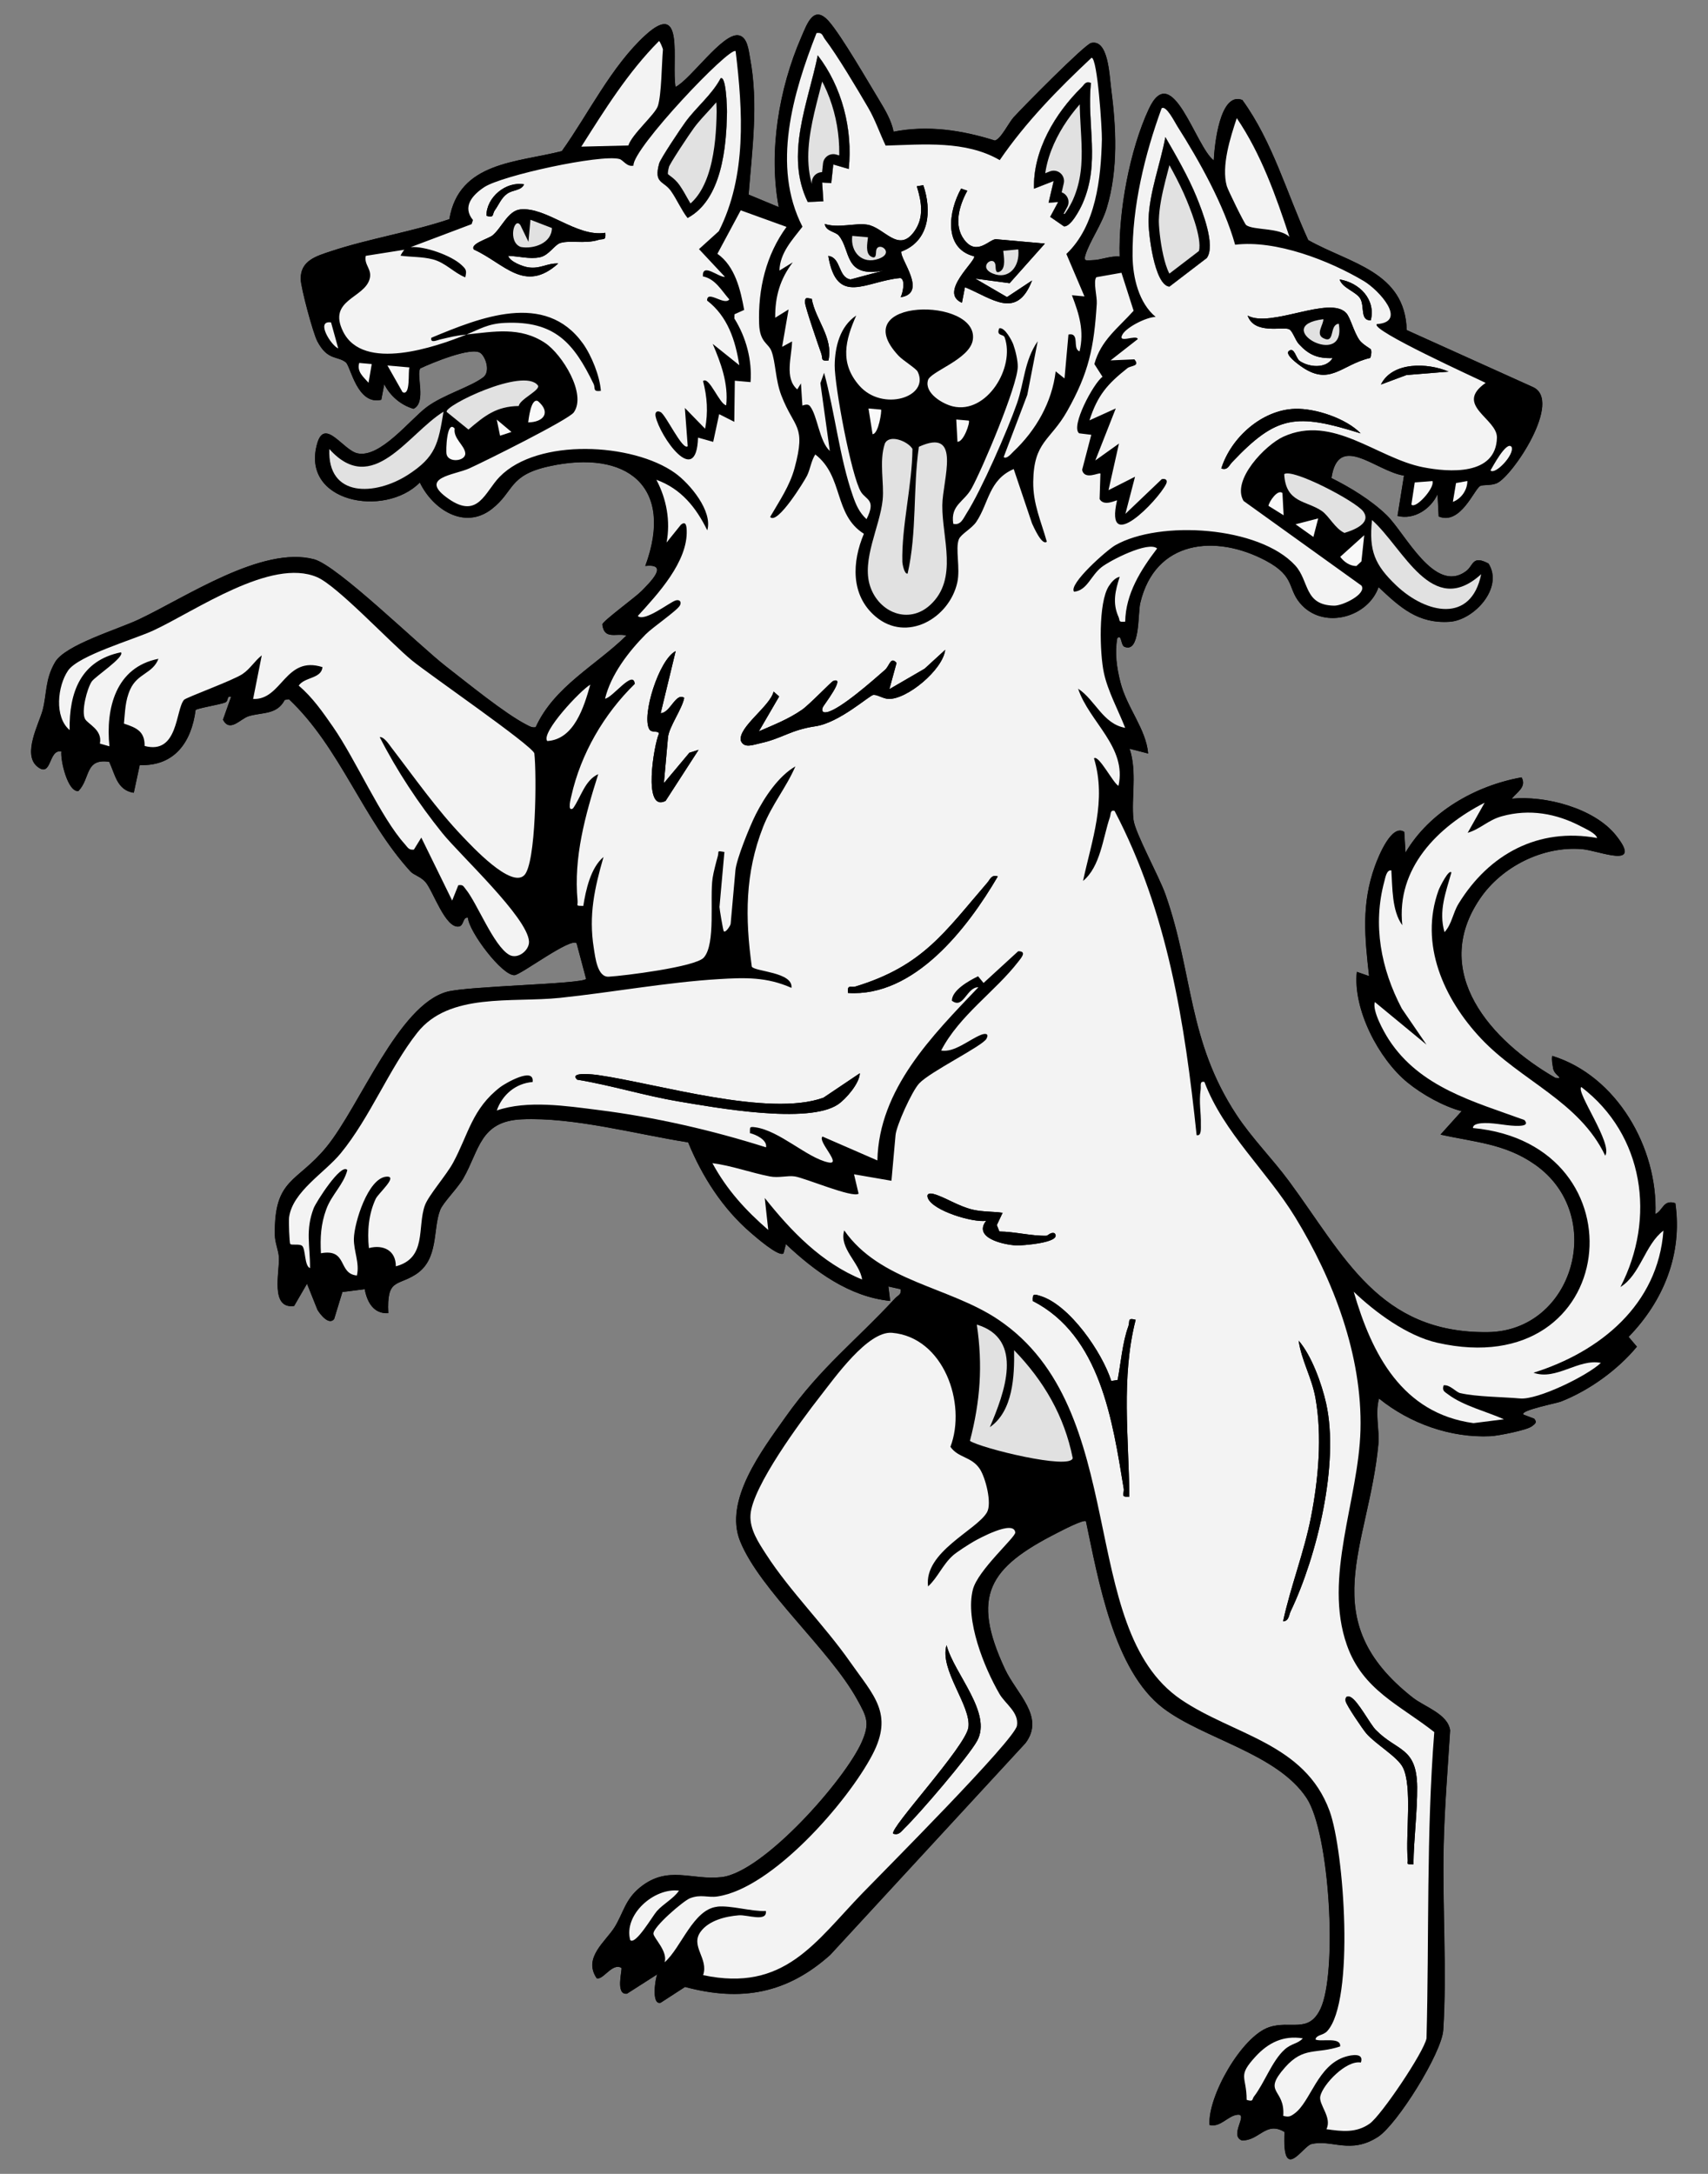 <?xml version="1.0" encoding="UTF-8" standalone="no"?>
<!DOCTYPE svg PUBLIC "-//W3C//DTD SVG 1.1//EN" "http://www.w3.org/Graphics/SVG/1.1/DTD/svg11.dtd">
<svg xmlns="http://www.w3.org/2000/svg" xmlns:xl="http://www.w3.org/1999/xlink" version="1.1" xmlns:dc="http://purl.org/dc/elements/1.1/" viewBox="58.5 81 247.5 315" width="247.5" height="315">
  <rect x="58.5" y="81" width="247.5" height="315" fill="#808080" stroke="none"/>
  <defs>
    <clipPath id="artboard_clip_path">
      <path d="M 58.5 81 L 306 81 L 306 347.538 L 271.731 396 L 58.5 396 Z"/>
    </clipPath>
    <clipPath id="inner_stroke_clip_path">
      <path d="M 227.368 100.864 C 228.924 103.549 230.717 106.664 231.879 109.523 C 232.688 111.508 234.706 116.576 233.37 118.392 L 227.959 122.532 C 225.763 122.358 224.866 114.646 224.926 112.812 C 225.054 108.823 226.641 104.775 227.368 100.864 Z"/>
    </clipPath>
    <clipPath id="inner_stroke_clip_path_2">
      <path d="M 162.917 92.351 C 163.732 91.898 163.855 96.656 163.846 97.259 C 163.773 102.305 163.096 109.944 158.137 112.588 C 157.209 111.375 156.605 109.925 155.736 108.681 C 154.67 107.158 153.188 107.652 154.025 104.67 C 154.217 103.979 157.195 99.537 157.849 98.65 C 159.464 96.454 161.632 94.766 162.922 92.356 Z"/>
    </clipPath>
    <clipPath id="inner_stroke_clip_path_3">
      <path d="M 216.582 93.014 C 215.974 99.139 217.964 104.574 215.379 110.483 C 214.995 111.362 213.655 113.914 212.676 113.804 L 210.682 112.423 L 211.834 110.278 L 210.448 110.378 L 211.185 107.231 L 208.335 108.347 C 208.166 102.826 211.404 97.406 215.233 93.655 C 215.681 93.216 215.764 92.74 216.592 93.014 Z"/>
    </clipPath>
    <clipPath id="inner_stroke_clip_path_4">
      <path d="M 181.484 105.488 L 179.252 104.834 L 178.959 107.538 L 177.637 107.446 L 177.816 110.172 L 175.551 110.273 C 172.208 103.453 175.593 95.933 176.997 89.021 C 180.501 93.554 182.097 99.702 181.489 105.493 Z"/>
    </clipPath>
  </defs>
  <g id="Dog_Rampant,_Three-Headed" stroke-opacity="1" fill="none" fill-opacity="1" stroke-dasharray="none" stroke="none">
    <title>Dog Rampant, Three-Headed</title>
    <g id="Dog_Rampant,_Three-Headed_Art" clip-path="url(#artboard_clip_path)">
      <title>Art</title>
      <g id="Group_53">
        <g id="Graphic_114">
          <path d="M 187.971 100.086 C 187.687 98.54 186.772 96.967 185.962 95.635 C 184.293 92.886 180.414 86.153 178.593 84.095 C 176.393 81.602 175.46 84.424 174.595 86.409 C 171.361 93.838 169.82 103.05 171.343 111.019 L 166.966 109.203 C 167.483 102.629 168.411 95.974 167.176 89.424 C 166.975 88.353 166.819 86.359 165.525 86.126 C 163.233 85.709 158.563 92.534 156.376 93.605 C 155.768 89.954 157.785 80.824 152.003 86.112 C 147.086 90.608 143.742 97.529 139.904 102.904 C 133.331 104.574 124.992 104.468 123.606 112.766 C 118.117 114.609 111.919 115.597 106.49 117.395 C 104.358 118.1 102.007 118.749 102.066 121.462 C 102.094 122.72 103.846 129.261 104.472 130.45 C 105.973 133.313 107.427 132.54 108.612 133.519 C 109.307 134.091 110.254 139.772 113.74 138.931 L 114.17 136.676 C 115.025 138.373 116.58 139.708 118.41 140.239 C 120.336 139.342 118.73 135.253 119.398 134.384 C 120.972 133.638 126.84 131.182 128.126 132.161 C 128.881 132.733 129.585 134.86 128.519 135.674 C 126.662 137.092 122.719 138.199 120.322 139.996 C 117.889 141.817 113.571 147.434 110.273 146.693 C 108.21 146.231 105.552 141.511 104.468 145.234 C 101.979 153.792 114.22 156.093 119.33 150.92 C 121.196 154.808 125.793 157.831 129.731 154.78 C 133.052 152.205 132.128 149.881 138.034 148.578 C 149.332 146.08 156.253 151.487 151.999 163.014 C 155.557 162.616 152.635 165.434 151.454 166.646 C 150.572 167.552 145.92 170.927 145.773 171.476 C 146.043 173.795 147.836 172.67 149.263 173.1 C 144.84 177.446 138.811 180.46 136.117 186.375 C 135.605 186.484 135.243 186.251 134.809 186.032 C 131.666 184.426 126.191 179.952 123.181 177.62 C 119.174 174.518 107.409 162.945 103.988 162.044 C 96.458 160.059 85.471 167.524 78.596 170.767 C 75.554 172.204 67.961 174.418 66.479 176.947 C 64.997 179.477 65.299 181.476 64.681 183.877 C 64.196 185.766 61.639 190.359 63.958 192.134 C 66.035 193.721 65.472 189.526 67.389 189.892 C 67.224 191.123 68.304 195.834 69.859 195.624 C 71.625 193.771 70.76 190.871 74.314 191.393 C 75.184 193.195 75.426 195.5 77.873 195.88 L 78.738 191.864 C 83.769 192.06 86.235 188.543 86.83 183.895 C 87.04 183.635 90.37 183.104 91.106 182.802 C 91.669 182.569 91.289 181.759 91.976 181.988 L 90.805 185.291 C 91.806 187.203 93.307 185.158 94.528 184.783 C 96.499 184.184 98.627 184.614 99.747 182.423 L 100.365 182.322 C 107.793 189.343 111.036 199.658 117.962 207.27 C 118.456 207.814 119.421 207.997 120.144 208.816 C 121.246 210.065 123.053 215.668 125.034 215.247 C 125.72 215.101 125.56 213.806 126.305 213.989 C 126.406 215.952 131.282 222.447 133.061 222.305 C 134.013 222.228 141.222 216.784 142.05 217.69 L 143.427 222.859 C 142.745 223.609 126.337 223.874 123.263 224.716 C 116.196 226.646 110.648 241.266 105.803 247.198 C 101.54 252.417 98.192 251.681 98.32 259.938 C 98.338 261.159 98.86 262.133 98.91 263.24 C 99.011 265.353 97.611 270.719 101.11 270.243 L 102.981 267.014 L 104.495 270.797 C 104.87 271.437 106.137 273.079 106.906 272.146 L 108.104 268.221 L 111.343 267.81 C 111.677 269.658 112.628 271.423 114.76 271.282 C 114.513 266.241 116.045 267.398 118.721 265.678 C 122.129 263.487 121.159 259.164 122.28 256.319 C 122.701 255.254 124.8 253.195 125.628 251.75 C 127.961 247.679 128.03 243.475 134.077 243.196 C 141.583 242.848 150.755 245.373 158.211 246.535 C 160.232 251.48 163.201 256.118 167.281 259.631 C 167.967 260.221 171.352 263.19 172.025 262.623 L 172.372 261.278 C 176.567 265.23 181.562 268.912 187.481 269.511 L 187.22 267.416 L 189.009 267.814 C 189.142 268.624 188.602 268.697 188.208 269.123 C 182.559 275.266 177.464 279.067 172.285 286.386 C 168.923 291.138 163.347 298.416 165.744 304.335 C 168.622 311.439 178.708 320.029 182.701 327.261 C 184.092 329.777 184.581 330.669 183.364 333.427 C 180.963 338.875 169.129 352.305 163.055 353.005 C 158.709 353.504 155.288 351.221 151.235 354.496 C 149.09 356.23 148.82 358.188 147.58 360.214 C 146.281 362.336 142.923 364.674 144.964 367.665 C 145.892 367.949 147.209 365.374 148.536 366.151 C 148.714 366.371 147.603 370.117 149.346 369.893 L 153.742 367.084 C 153.44 367.702 152.854 371.586 154.231 371.201 L 157.758 368.914 C 165.909 371.11 172.574 369.856 178.799 364.271 L 207.1 333.574 C 209.95 329.75 205.778 326.433 204.113 322.856 C 199.155 312.23 201.798 308.164 211.615 303.164 C 212.251 302.839 215.503 301.124 215.855 301.44 C 217.644 309.847 219.867 323.076 227.067 328.537 C 232.917 332.97 243.557 335.088 247.824 341.537 C 251.2 346.642 252.326 366.87 249.837 372.093 C 248.099 375.734 245.487 373.699 242.367 374.76 C 238.434 376.1 233.484 384.736 233.759 388.917 C 235.328 389.324 236.393 387.595 237.789 387.435 C 239.476 387.243 236.567 390.409 238.429 391.15 C 240.945 391.264 241.928 388.277 244.636 389.942 C 244.252 397.457 247.257 392 248.511 391.689 C 251.461 390.957 254.151 393.24 258.171 390.642 C 260.939 388.853 267.407 378.502 267.622 375.176 C 268.175 366.696 267.485 357.172 267.681 348.55 C 267.809 342.951 268.276 337.334 268.619 331.744 C 268.308 329.37 264.941 328.354 263.208 326.991 C 248.826 315.693 256.799 305.232 258.222 290.301 C 258.423 288.211 257.696 285.851 258.322 283.655 C 262.787 287.269 268.692 289.382 274.474 289.112 C 275.558 289.062 279.707 288.248 280.452 287.689 C 280.91 287.346 281.285 287.127 280.8 286.573 L 279.236 285.979 C 278.701 285.375 284.048 284.337 284.629 284.112 C 288.736 282.521 292.89 279.524 295.685 276.144 L 294.482 274.721 C 299.559 269.502 302.317 262.7 301.256 255.35 C 299.49 254.769 299.477 256.42 298.37 256.923 C 298.745 247.322 292.762 236.893 283.421 234.006 C 283.311 234.615 283.462 235.205 283.549 235.804 C 283.705 236.861 285.324 237.332 283.892 237.199 C 274.616 231.879 265.614 221.935 272.978 211.181 C 276.134 206.57 282.04 203.592 287.693 204.04 C 290.177 204.237 296.659 207.073 292.647 202.046 C 289.491 198.089 282.378 196.26 277.557 196.74 C 278.243 195.83 279.753 195.061 278.975 193.648 C 272.301 194.846 265.641 198.624 262.156 204.548 L 261.973 201.552 C 260.161 200.34 258.254 205.038 257.714 206.542 C 255.747 212.018 256.259 216.825 256.881 222.447 L 255.107 221.83 C 254.53 227.296 258.29 234.445 262.425 237.839 C 264.539 239.573 267.635 241.311 270.289 242.016 L 267.233 245.41 C 272.214 246.521 276.596 246.713 280.937 249.764 C 291.335 257.074 286.545 273.884 274.081 274.035 C 258.313 274.223 253.268 263.002 245.277 252.17 C 242.861 248.9 239.893 245.945 237.651 242.528 C 230.566 231.737 231.421 222.163 227.382 210.641 C 226.463 208.011 222.941 201.653 222.735 199.773 C 222.392 196.658 223.293 192.852 222.172 189.494 L 224.862 190.19 C 224.546 186.603 221.783 183.575 220.841 179.856 C 220.315 177.775 219.999 175.634 220.388 173.489 C 221.051 172.803 220.873 174.491 221.431 174.724 C 223.732 175.689 223.348 169.985 223.718 168.393 C 225.854 159.291 234.591 158.353 241.91 162.241 C 246.443 164.652 244.888 166.408 247.212 168.768 C 250.564 172.176 256.744 170.401 258.254 166.079 C 261.35 168.993 263.953 171.412 268.564 171.101 C 272.077 170.863 276.404 166.193 274.186 162.666 C 271.793 161.386 272.05 162.959 270.897 163.796 C 266.327 167.103 262.11 158.234 259.402 155.631 C 257.16 153.472 254.201 151.661 251.424 150.279 C 252.422 143.555 257.943 149.346 261.941 149.918 L 261.003 155.764 C 263.436 156.372 265.833 154.735 266.803 152.612 L 266.968 155.842 C 270.115 157.145 272.1 151.921 272.974 151.427 C 273.362 151.208 274.506 151.4 275.375 151.03 C 277.644 150.06 285.018 139.013 280.59 137.078 L 262.329 128.835 C 262.087 120.341 254.132 119.216 248.058 115.794 C 244.956 109.033 242.903 101.541 238.516 95.498 C 235.227 94.199 234.468 102.19 234.376 104.253 C 231.709 102.254 228.343 89.579 224.972 96.779 C 222.2 102.698 220.544 111.696 220.74 118.186 C 219.405 118.036 218.028 118.703 216.743 118.708 C 216.061 118.708 215.462 118.964 215.75 118.026 C 216.377 115.959 218.11 113.626 218.86 111.147 C 220.544 105.58 220.237 99.46 219.487 93.733 C 219.235 91.825 219.08 86.652 216.601 87.233 C 215.663 87.452 206.693 96.537 205.357 98.019 C 204.676 98.773 203.514 101.175 202.649 101.372 C 197.869 99.862 192.938 99.112 187.952 100.095 Z" fill="black"/>
        </g>
        <g id="Graphic_113">
          <path d="M 187.971 100.086 C 192.956 99.103 197.887 99.853 202.668 101.362 C 203.532 101.17 204.694 98.764 205.376 98.01 C 206.716 96.527 215.681 87.443 216.619 87.223 C 219.098 86.643 219.258 91.816 219.505 93.723 C 220.256 99.45 220.562 105.571 218.879 111.138 C 218.129 113.617 216.395 115.945 215.768 118.017 C 215.485 118.955 216.084 118.703 216.761 118.699 C 218.042 118.694 219.423 118.026 220.759 118.177 C 220.562 111.686 222.222 102.689 224.99 96.77 C 228.361 89.57 231.728 102.245 234.394 104.244 C 234.486 102.181 235.25 94.19 238.534 95.489 C 242.921 101.532 244.975 109.024 248.076 115.785 C 254.155 119.207 262.11 120.332 262.348 128.826 L 280.608 137.069 C 285.036 139.008 277.662 150.055 275.393 151.02 C 274.524 151.391 273.381 151.199 272.992 151.418 C 272.118 151.912 270.133 157.136 266.986 155.832 L 266.821 152.603 C 265.852 154.725 263.455 156.363 261.021 155.755 L 261.959 149.909 C 257.956 149.332 252.44 143.546 251.443 150.27 C 254.219 151.652 257.179 153.463 259.42 155.622 C 262.124 158.229 266.346 167.099 270.915 163.787 C 272.072 162.95 271.812 161.381 274.204 162.657 C 276.423 166.184 272.095 170.854 268.582 171.092 C 263.976 171.403 261.369 168.983 258.272 166.07 C 256.762 170.392 250.583 172.167 247.23 168.759 C 244.906 166.399 246.461 164.638 241.928 162.232 C 234.609 158.344 225.873 159.281 223.737 168.384 C 223.361 169.976 223.746 175.68 221.449 174.715 C 220.887 174.482 221.07 172.794 220.406 173.48 C 220.018 175.625 220.333 177.761 220.859 179.847 C 221.802 183.571 224.569 186.599 224.88 190.18 L 222.19 189.485 C 223.311 192.843 222.405 196.648 222.753 199.763 C 222.959 201.643 226.481 208.002 227.4 210.632 C 231.435 222.154 230.584 231.728 237.67 242.519 C 239.916 245.936 242.884 248.891 245.295 252.161 C 253.286 262.993 258.331 274.209 274.099 274.026 C 286.559 273.88 291.353 257.065 280.956 249.755 C 276.615 246.704 272.233 246.508 267.251 245.401 L 270.307 242.007 C 267.649 241.302 264.552 239.564 262.444 237.83 C 258.309 234.436 254.549 227.287 255.125 221.82 L 256.9 222.438 C 256.273 216.816 255.765 212.009 257.732 206.533 C 258.272 205.028 260.179 200.331 261.991 201.543 L 262.174 204.539 C 265.659 198.615 272.32 194.837 278.993 193.639 C 279.771 195.047 278.261 195.82 277.575 196.731 C 282.397 196.25 289.509 198.08 292.666 202.037 C 296.677 207.069 290.191 204.232 287.712 204.031 C 282.058 203.583 276.153 206.561 272.996 211.172 C 265.627 221.926 274.629 231.87 283.911 237.19 C 285.342 237.322 283.719 236.851 283.568 235.795 C 283.481 235.195 283.33 234.605 283.439 233.997 C 292.776 236.883 298.759 247.313 298.388 256.914 C 299.495 256.411 299.509 254.76 301.274 255.34 C 302.336 262.691 299.582 269.493 294.5 274.712 L 295.703 276.135 C 292.908 279.515 288.75 282.507 284.647 284.103 C 284.071 284.327 278.719 285.366 279.254 285.97 L 280.818 286.564 C 281.303 287.122 280.928 287.337 280.471 287.68 C 279.725 288.238 275.576 289.053 274.492 289.103 C 268.71 289.373 262.805 287.259 258.341 283.646 C 257.719 285.841 258.441 288.206 258.24 290.292 C 256.813 305.227 248.84 315.684 263.226 326.982 C 264.96 328.341 268.326 329.361 268.637 331.735 C 268.294 337.325 267.823 342.942 267.7 348.541 C 267.503 357.168 268.194 366.687 267.64 375.167 C 267.425 378.493 260.957 388.844 258.19 390.633 C 254.169 393.231 251.479 390.948 248.529 391.68 C 247.276 391.991 244.27 397.453 244.655 389.933 C 241.947 388.268 240.963 391.255 238.447 391.14 C 236.581 390.395 239.49 387.229 237.807 387.426 C 236.416 387.586 235.346 389.315 233.777 388.908 C 233.502 384.723 238.452 376.091 242.386 374.751 C 245.501 373.69 248.117 375.73 249.855 372.084 C 252.344 366.86 251.223 346.633 247.843 341.528 C 243.575 335.079 232.935 332.961 227.085 328.528 C 219.88 323.067 217.657 309.838 215.873 301.43 C 215.521 301.115 212.269 302.835 211.633 303.155 C 201.812 308.155 199.173 312.221 204.131 322.847 C 205.796 326.42 209.973 329.74 207.118 333.564 L 178.817 364.262 C 172.592 369.847 165.932 371.105 157.776 368.905 L 154.249 371.192 C 152.872 371.576 153.458 367.693 153.76 367.075 L 149.364 369.884 C 147.621 370.108 148.733 366.362 148.554 366.142 C 147.228 365.365 145.915 367.94 144.982 367.656 C 142.942 364.665 146.299 362.327 147.598 360.205 C 148.838 358.183 149.108 356.225 151.253 354.487 C 155.306 351.207 158.727 353.494 163.073 352.996 C 169.148 352.296 180.981 338.866 183.383 333.418 C 184.599 330.66 184.11 329.768 182.719 327.252 C 178.726 320.02 168.64 311.43 165.763 304.326 C 163.366 298.407 168.942 291.134 172.304 286.377 C 177.477 279.058 182.573 275.252 188.227 269.113 C 188.62 268.688 189.16 268.615 189.027 267.805 L 187.239 267.407 L 187.499 269.502 C 181.576 268.903 176.581 265.221 172.391 261.269 L 172.043 262.613 C 171.371 263.181 167.986 260.212 167.3 259.622 C 163.219 256.109 160.255 251.471 158.229 246.526 C 150.773 245.359 141.601 242.839 134.095 243.187 C 128.048 243.466 127.979 247.669 125.647 251.74 C 124.819 253.186 122.719 255.244 122.298 256.31 C 121.178 259.155 122.147 263.478 118.739 265.669 C 116.064 267.389 114.531 266.232 114.778 271.272 C 112.651 271.414 111.695 269.653 111.361 267.801 L 108.123 268.212 L 106.924 272.137 C 106.156 273.07 104.889 271.428 104.514 270.788 L 102.999 267.005 L 101.129 270.234 C 97.634 270.71 99.029 265.344 98.928 263.231 C 98.878 262.129 98.357 261.154 98.338 259.928 C 98.21 251.672 101.559 252.408 105.822 247.189 C 110.666 241.256 116.214 226.632 123.282 224.707 C 126.356 223.87 142.763 223.6 143.445 222.85 L 142.068 217.681 C 141.245 216.775 134.036 222.218 133.08 222.296 C 131.3 222.442 126.424 215.942 126.324 213.98 C 125.578 213.797 125.738 215.092 125.052 215.238 C 123.071 215.659 121.26 210.055 120.162 208.807 C 119.439 207.988 118.474 207.805 117.98 207.261 C 111.055 199.649 107.812 189.334 100.383 182.313 L 99.766 182.413 C 98.645 184.604 96.518 184.174 94.546 184.774 C 93.325 185.144 91.825 187.193 90.823 185.281 L 91.994 181.979 C 91.308 181.75 91.687 182.564 91.125 182.793 C 90.388 183.095 87.063 183.626 86.848 183.886 C 86.253 188.534 83.788 192.051 78.756 191.855 L 77.891 195.871 C 75.444 195.491 75.202 193.186 74.333 191.383 C 70.779 190.862 71.643 193.762 69.877 195.615 C 68.322 195.825 67.243 191.114 67.407 189.883 C 65.491 189.517 66.053 193.712 63.977 192.124 C 61.658 190.35 64.215 185.757 64.699 183.868 C 65.317 181.471 65.065 179.381 66.497 176.938 C 67.929 174.495 75.572 172.195 78.614 170.758 C 85.489 167.515 96.477 160.054 104.006 162.035 C 107.423 162.936 119.188 174.504 123.199 177.61 C 126.209 179.939 131.685 184.417 134.827 186.022 C 135.257 186.242 135.618 186.475 136.135 186.365 C 138.829 180.451 144.858 177.437 149.282 173.091 C 147.854 172.666 146.061 173.786 145.791 171.467 C 145.938 170.918 150.59 167.542 151.473 166.637 C 152.657 165.425 155.576 162.607 152.017 163.005 C 156.271 151.473 149.35 146.071 138.052 148.569 C 132.142 149.877 133.071 152.201 129.75 154.771 C 125.811 157.822 121.214 154.794 119.348 150.911 C 114.234 156.084 101.998 153.779 104.486 145.225 C 105.57 141.501 108.228 146.217 110.291 146.684 C 113.589 147.425 117.907 141.808 120.34 139.987 C 122.737 138.194 126.68 137.083 128.537 135.665 C 129.603 134.85 128.899 132.728 128.144 132.152 C 126.854 131.173 120.99 133.629 119.416 134.375 C 118.753 135.239 120.354 139.333 118.428 140.23 C 116.599 139.699 115.043 138.363 114.188 136.666 L 113.758 138.921 C 110.273 139.763 109.326 134.082 108.63 133.51 C 107.441 132.531 105.991 133.3 104.491 130.441 C 103.869 129.252 102.117 122.71 102.085 121.452 C 102.021 118.745 104.376 118.095 106.508 117.386 C 111.938 115.588 118.136 114.596 123.625 112.757 C 125.011 104.455 133.35 104.564 139.923 102.895 C 143.761 97.52 147.109 90.595 152.022 86.103 C 157.803 80.815 155.786 89.945 156.395 93.595 C 158.576 92.52 163.247 85.696 165.543 86.116 C 166.838 86.354 166.993 88.344 167.194 89.415 C 168.429 95.965 167.501 102.62 166.984 109.194 L 171.361 111.009 C 169.838 103.046 171.38 93.833 174.614 86.4 C 175.478 84.415 176.411 81.593 178.612 84.086 C 180.432 86.148 184.311 92.877 185.981 95.626 C 186.79 96.957 187.705 98.531 187.989 100.077 Z M 212.758 135.838 L 213.33 129.462 C 215.059 129.146 213.838 131.566 214.945 131.9 C 215.64 128.899 214.885 126.516 213.833 123.772 L 215.649 123.941 L 213.028 117.789 C 217.328 113.717 218.042 106.838 218.174 101.17 C 218.206 99.839 217.548 89.424 216.683 89.355 C 211.825 93.906 207.137 98.682 203.372 104.194 C 198.436 101.321 192.311 101.93 186.841 102.09 C 185.958 100.255 185.34 98.366 184.307 96.596 C 182.71 93.861 179.865 89.058 178.035 86.661 C 177.669 86.181 177.701 85.65 176.823 85.783 C 173.415 94.469 170.277 105.063 174.788 113.841 C 173.31 115.762 171.531 117.61 171.448 120.199 L 173.388 119.001 C 171.535 121.439 170.808 123.964 170.835 127.033 L 172.775 125.83 L 171.837 131.25 L 173.278 130.464 C 173.242 132.682 172.144 135.793 174.033 137.417 L 174.568 136.547 L 174.774 139.759 C 175.14 139.653 175.57 139.461 175.876 139.845 C 176.974 141.213 177.207 144.895 178.749 146.341 L 177.386 136.511 L 177.921 135.011 C 179.467 140.623 180.176 147.388 182.083 152.823 C 182.555 154.163 183.007 155.224 184.069 156.221 C 185.5 153.367 184.009 153.458 183.268 152.274 C 181.873 150.046 179.426 136.872 179.458 133.945 C 179.485 131.223 180.231 128.277 182.578 126.713 C 180.99 130.299 180.162 133.588 183.021 136.868 C 186.379 140.715 193.272 138.524 191.484 134.85 C 191.255 134.379 189.366 133.24 188.707 132.536 C 180.821 124.106 200.449 123.964 199.47 130.249 C 199.026 133.098 193.199 134.846 192.961 136.131 C 192.472 137.975 195.093 139.525 196.584 139.877 C 201.478 141.039 205.641 134.242 204.086 129.878 C 203.903 129.357 202.814 129.727 203.303 128.561 C 204.122 128.36 205.165 130.432 205.325 130.871 C 205.65 131.758 206.007 133.227 205.984 134.146 C 205.924 136.927 200.879 148.866 199.296 151.757 C 198.212 153.733 196.209 154.158 196.639 156.894 C 197.718 157.159 198.093 156.111 198.551 155.402 C 200.678 152.077 204.525 143.308 205.87 139.443 C 206.949 136.346 206.908 133.304 208.875 130.432 L 207.365 138.208 L 203.944 147.219 C 204.369 147.59 205.074 146.689 205.371 146.41 C 208.609 143.363 210.947 139.283 211.478 134.8 L 212.763 135.829 Z M 153.828 96.358 C 154.364 94.652 154.373 90.274 154.56 88.157 C 154.565 88.093 154.121 86.912 153.979 86.958 C 149.487 91.473 146.13 96.893 142.731 102.25 L 149.547 102.081 C 150.073 100.425 153.444 97.566 153.824 96.358 Z M 126.067 129.467 C 130.047 129.05 133.839 128.286 137.462 130.692 C 139.904 132.316 143.523 138.08 141.615 140.756 C 140.851 141.826 128.611 147.905 126.474 148.866 C 124.338 149.826 118.968 150.165 123.515 153.307 C 127.764 156.24 128.743 152.278 130.87 150.092 C 136.396 144.424 150.174 145.17 156.276 149.529 C 158.453 151.084 161.774 155.064 160.96 157.841 C 159.345 154.543 157.168 151.812 153.586 150.517 C 155.068 153.312 155.644 156.496 155.063 159.611 L 157.131 157.04 C 157.849 156.436 157.95 157.168 157.977 157.799 C 158.174 162.374 153.774 167.094 150.892 170.255 C 151.884 171.165 155.535 168.247 156.381 168 C 156.953 167.835 157.277 168.206 156.994 168.732 C 156.591 169.482 153.042 171.897 152.044 172.904 C 149.556 175.419 146.99 178.754 146.148 182.235 C 147.232 182.116 150.247 177.935 150.466 180.09 C 145.993 184.458 142.649 190.19 141.268 196.324 C 141.213 196.571 140.623 198.73 141.51 198.13 C 142.663 196.502 143.212 194.055 145.16 193.172 C 143.294 199.077 141.569 205.22 142.164 211.496 C 142.237 212.256 141.789 212.256 142.997 212.265 C 143.358 209.969 144.058 206.744 145.924 205.175 C 144.62 209.712 143.756 213.619 144.515 218.371 C 144.73 219.721 145.028 222.616 146.683 222.52 C 148.943 222.392 159.226 221.102 160.443 219.767 C 162.222 217.809 161.289 211.167 161.737 208.203 C 161.865 207.366 162.245 205.916 162.487 205.056 C 162.693 204.319 162.259 204.246 163.443 204.447 L 162.73 212.42 C 162.716 212.599 163.242 215.769 163.343 215.915 C 163.581 216.263 164.326 215.124 164.349 214.858 L 165.04 207.114 C 165.186 205.472 167.13 200.701 167.977 199.027 C 169.244 196.529 171.27 193.46 173.731 192.047 C 172.368 195.175 170.337 197.545 169.052 200.815 C 166.412 207.53 166.435 213.989 167.414 221.066 C 167.839 221.798 173.443 221.839 173.159 224.14 C 169.568 222.539 166.421 222.648 162.616 222.872 C 155.173 223.316 147.118 224.803 139.593 225.59 C 132.618 226.317 123.556 224.775 118.941 230.635 C 114.87 235.804 112.116 242.908 107.839 248.118 C 105.515 250.945 100.886 253.643 100.365 257.376 C 100.292 257.92 100.397 261.109 100.534 261.25 C 100.744 261.474 101.796 261.191 102.231 261.507 C 102.78 261.9 102.556 264.448 103.397 264.75 C 103.42 261.474 102.698 259.27 103.933 256.054 C 104.248 255.231 107.931 249.417 108.804 250.542 C 108.251 252.678 106.535 254.078 105.753 256.219 C 104.962 258.382 104.866 260.326 104.976 262.595 C 108.905 261.872 107.391 265.568 110.19 265.82 C 110.611 264.004 109.714 262.266 109.751 260.491 C 109.797 258.167 111.809 251.708 114.453 251.498 C 116.26 251.356 113.287 253.913 112.916 254.705 C 111.874 256.937 111.677 259.444 111.928 261.845 C 114.001 261.305 115.844 262.17 115.83 264.489 C 120.377 263.295 118.909 258.803 120.039 255.665 C 120.56 254.22 123.158 251.279 124.132 249.472 C 126.369 245.332 126.872 241.654 130.985 238.503 C 131.593 238.036 135.943 235.465 135.655 237.78 C 133.203 237.977 131.264 239.605 130.459 241.906 C 134.909 240.378 140.517 241.252 145.183 241.837 C 153.371 242.866 161.646 244.765 169.477 247.249 C 169.678 246.174 167.995 245.391 167.139 245.19 C 167.171 244.362 167.002 244.216 167.903 244.339 C 171.458 244.824 175.387 248.749 178.479 249.426 C 180.615 249.893 176.864 246.357 177.66 245.684 L 185.61 249.147 C 185.839 238.786 193.569 231.051 200.248 224.048 C 198.528 224.034 198.102 227.291 196.405 226.001 C 196.405 224.469 198.898 223.092 200.202 222.461 L 200.998 223.431 L 206.011 218.833 C 207.361 218.811 206.396 219.867 206.02 220.357 C 202.709 224.652 197.503 228.105 194.85 233.219 C 196.739 233.544 198.839 231.692 200.559 230.973 C 201.282 230.672 201.821 230.758 201.423 231.504 C 200.852 232.579 193.29 236.252 191.667 237.986 C 190.61 239.116 188.364 244.097 188.24 245.488 L 187.65 252.093 L 182.225 251.155 L 182.889 253.964 C 182.029 254.631 175.117 251.681 173.635 251.461 C 172.583 251.306 171.316 251.718 170.012 251.461 C 167.236 250.922 164.5 249.902 161.705 249.54 C 163.791 253.396 166.504 256.37 169.797 259.219 L 169.289 254.586 C 173.127 259.421 177.56 264.031 183.396 266.396 C 183.053 263.963 180.025 261.904 180.807 259.288 C 186.022 266.739 195.998 267.407 203.152 272.228 C 222.511 285.279 214.314 316.864 229.605 327.261 C 237.194 332.421 247.527 333.555 251.136 343.408 C 253.25 349.172 254.809 370.899 250.802 375.3 C 250.171 375.991 249.238 375.789 249.091 376.521 C 249.846 376.924 252.82 376.087 252.669 377.527 C 249.201 378.699 247.394 377.495 244.673 380.574 C 241.297 384.398 244.714 383.552 244.426 387.591 C 245.213 387.778 245.423 387.705 246.045 387.257 C 248.41 385.555 249.375 380.217 253.478 379.005 C 254.21 378.79 256.172 378.369 255.674 379.86 C 253.538 379.49 250.18 383.026 249.791 384.736 C 249.512 385.962 251.539 387.806 250.679 389.521 C 252.943 389.837 254.992 390.098 256.955 388.712 C 258.611 387.536 264.777 378.397 265.184 376.366 C 265.582 361.568 265.142 346.757 266.309 331.982 C 261.254 328.007 255.939 325.884 253.647 319.38 C 250.194 309.573 255.345 298.347 255.614 288.225 C 255.903 277.443 251.69 266.415 246.146 257.358 C 242.033 250.638 235.79 245.158 233.004 237.775 C 232.267 237.588 232.528 238.352 232.455 238.864 C 232.181 240.785 232.528 242.162 232.482 243.914 C 232.469 244.408 232.62 245.671 231.869 245.478 C 230.154 229.153 227.666 213.171 219.981 198.496 C 219.341 198.304 219.455 198.968 219.299 199.425 C 218.293 202.38 217.932 206.584 215.411 208.647 C 216.692 202.663 218.851 197.037 216.999 190.88 C 217.662 190.29 219.812 194.549 220.548 194.864 C 221.802 189.238 216.294 185.602 214.698 180.79 C 217.191 182.413 218.279 185.885 221.518 186.462 C 220.53 183.937 219.002 181.137 218.435 178.502 C 217.822 175.653 217.616 168.325 219.135 165.946 C 219.492 165.383 220.036 164.711 220.722 164.574 C 220.086 166.609 219.638 168.343 220.557 170.401 C 220.8 170.946 220.461 171.179 221.523 171.074 C 221.587 167.026 223.782 163.572 226.147 160.471 C 224.88 159.355 219.341 162.191 218.087 163.183 C 216.509 164.432 216.011 166.564 214.108 166.737 C 213.262 165.63 218.874 160.69 220.073 160.009 C 226.518 156.331 240.949 157.241 246.155 162.927 C 248.227 165.191 247.404 168.691 251.804 168.759 C 253.053 168.778 256.543 167.062 255.761 165.855 L 238.671 153.582 C 236.883 150.558 241.851 145.453 244.44 144.273 C 251.649 140.984 257.984 147.384 264.685 148.701 C 268.422 149.433 275.233 149.955 275.389 144.429 C 275.467 141.639 269.104 139.717 273.751 136.479 C 272.809 135.985 256.904 128.79 257.988 127.957 C 262.512 127.646 258.295 123.035 256.104 121.727 C 251.063 118.722 243.328 115.73 237.45 116.457 C 235.831 110.698 232.272 104.317 229.043 99.24 C 228.727 98.741 227.451 96.184 226.797 96.692 C 224.354 103.384 222.511 110.941 222.588 118.122 C 222.62 121.224 223.489 124.897 225.932 126.914 C 224.596 126.946 221.724 128.387 221.115 129.48 C 220.342 130.866 223.174 129.407 223.348 130.13 L 219.4 133.217 L 222.854 133.066 C 223.727 134.1 222.337 133.949 221.838 134.347 C 218.943 136.648 217.52 138.258 216.34 141.908 L 220.155 140.179 L 217.191 147.718 L 220.617 145.271 L 219.103 152.022 L 222.945 150.073 L 221.55 155.457 L 226.824 150.421 C 227.423 150.302 227.716 150.595 227.437 151.153 C 226.234 153.554 218.485 161.569 220.338 153.513 C 220.265 153.399 218.453 154.469 217.813 153.307 L 217.932 149.625 C 217.763 149.387 215.626 150.641 215.279 149.085 L 216.605 143.999 L 214.849 143.784 C 213.559 142.823 216.93 136.515 218.234 135.591 L 217.054 133.748 C 218 130.276 220.525 128.52 222.739 126.022 L 220.978 120.519 L 217.337 121.164 C 216.857 121.8 217.465 123.959 217.401 124.984 C 217.003 131.356 216.253 135.001 213.111 140.568 C 210.672 144.886 208.266 144.932 208.193 150.81 C 208.152 154.007 209.332 156.523 210.16 159.487 C 209.451 160.119 208.239 157.287 208.024 156.852 L 205.366 148.962 C 201.748 150.517 201.766 153.898 199.95 156.606 C 199.278 157.607 197.718 158.385 197.416 159.14 C 196.877 160.494 197.654 163.339 197.188 165.411 C 196.021 170.607 189.851 174.152 185.34 170.328 C 181.69 167.231 181.942 162.387 183.657 158.339 C 179.243 155.563 180.748 150.037 176.613 146.849 C 176.009 147.763 175.899 148.953 175.41 149.941 C 175.076 150.618 171.096 157.145 170.072 155.901 C 171.398 153.605 172.912 151.418 173.617 148.802 C 175.309 142.521 173.585 143.171 171.7 138.309 C 170.826 136.053 170.877 133.524 170.273 131.895 C 169.834 130.706 168.567 130.651 168.475 127.934 C 168.306 122.88 169.468 117.944 172.446 113.873 L 165.808 111.471 L 162.428 117.77 C 164.99 119.559 165.79 123.044 166.307 125.903 L 164.907 126.534 L 164.884 127.143 C 166.581 129.864 167.473 133.163 167.231 136.364 L 164.953 136.163 L 164.875 142.119 L 162.684 141.007 L 161.82 145.024 L 159.624 144.406 C 159.382 151.835 154.085 144.209 153.472 141.323 C 153.344 140.724 153.664 140.426 154.204 140.715 C 154.977 141.122 157.401 146.364 158.128 145.65 L 157.712 140.106 L 160.649 143.121 C 161.097 140.669 160.951 138.588 160.351 136.209 C 161.234 135.445 162.734 139.589 163.704 139.722 C 164.038 136.602 162.945 133.611 161.746 130.825 L 165.603 133.917 C 165.035 130.294 163.919 126.846 160.932 124.545 C 160.932 122.944 163.443 125.35 164.157 124.38 C 163.027 123.113 162.149 121.402 160.324 121.045 C 160.214 118.982 162.611 121.21 163.521 121.114 L 159.761 117.093 L 162.638 114.49 C 166.691 106.49 166.115 97.081 165.072 88.408 C 164.239 87.653 150.059 102.607 150.27 104.994 C 149.327 105.232 148.769 104.171 148.22 104.034 C 145.458 103.334 131.191 106.431 128.643 108.114 C 126.904 109.262 125.427 110.964 127.01 112.88 L 126.813 113.475 L 117.989 116.805 C 117.628 116.832 117.321 116.947 117.038 117.18 L 111.448 118.063 C 111.16 119.412 112.418 119.989 112.002 121.439 C 111.201 124.229 105.89 124.439 108.159 129.027 C 111.082 134.928 121.603 131.255 126.04 129.467 C 124.393 129.64 123.767 129.828 122.211 130.185 C 121.781 130.285 120.761 130.784 120.949 129.933 C 127.938 127.033 137.434 123.131 142.905 130.752 C 144.154 132.49 145.371 135.495 145.512 137.632 C 144.268 137.778 144.758 137.238 144.465 136.63 C 141.606 130.72 138.866 127.445 131.588 127.779 C 129.141 127.893 127.943 128.693 126.04 129.462 Z M 245.354 115.332 C 243.387 109.386 241.256 103.329 237.72 98.119 C 236.801 100.9 235.451 105.058 236.274 107.963 C 236.43 108.521 238.832 113.434 239.088 113.621 C 240.158 114.399 243.946 113.955 245.359 115.332 Z M 106.471 127.719 C 104.161 127.385 106.508 131.109 107.514 131.484 Z M 277.539 145.765 C 276.807 144.777 274.712 148.82 274.483 149.159 C 275.11 149.895 278.01 146.872 277.539 145.765 Z M 112.368 133.753 L 110.547 133.593 C 110.19 134.901 111.151 135.591 111.896 136.465 L 112.363 133.753 Z M 117.838 134.242 L 114.65 133.963 L 116.837 137.824 C 118.053 138.446 117.591 134.731 117.843 134.242 Z M 186.173 140.353 L 184.357 140.193 L 184.947 143.912 C 185.816 143.894 186.301 140.5 186.177 140.353 Z M 136.433 136.831 C 134.351 134.178 122.742 139.836 123.231 140.687 L 126.383 143.24 C 128.739 141.227 130.422 139.873 133.679 139.827 C 133.748 138.871 136.949 137.485 136.433 136.826 Z M 198.889 141.95 L 197.069 141.79 L 197.243 145.014 C 198.148 145.056 199.1 142.188 198.889 141.95 Z M 271.13 150.7 L 269.488 150.997 L 269.031 153.724 C 270.257 153.262 271.126 151.999 271.13 150.7 Z M 135.037 142.206 C 137.261 142.178 138.39 140.783 136.451 139.123 C 135.417 138.606 135.106 141.799 135.037 142.206 Z M 266.076 150.709 L 263.505 150.906 L 263.02 154.103 C 263.564 154.858 266.442 151.711 266.076 150.709 Z M 189.256 162.442 C 189.123 157.296 190.688 151.29 190.72 146.039 C 190.006 144.886 187.33 143.88 186.717 145.289 C 185.853 147.86 186.644 151.048 186.402 153.44 C 185.999 157.328 183.323 162.104 184.581 165.928 C 185.839 169.752 190.157 171.545 193.3 168.654 C 197.393 164.889 195.001 158.947 195.047 154.227 C 195.083 150.508 197.942 142.855 191.648 145.742 C 190.77 151.894 191.392 158.065 190.02 164.116 C 189.521 164.244 189.26 162.63 189.256 162.442 Z M 244.586 149.708 C 244.81 153.916 247.806 153.504 250.043 155.046 C 251.068 155.75 251.969 157.612 253.318 158.216 C 254.718 157.795 257.275 156.793 256.031 155.096 C 254.96 153.637 245.784 148.811 244.581 149.703 Z M 106.22 146.062 C 105.913 153.161 112.88 152.832 117.578 149.822 C 121.635 147.219 122.01 145.307 122.765 140.651 C 117.573 143.885 112.491 153.056 106.215 146.062 Z M 130.482 141.803 L 130.966 144.136 L 132.613 143.592 Z M 244.334 152.443 C 243.625 151.83 242.381 153.724 242.303 154.296 L 244.504 155.668 L 244.33 152.443 Z M 124.384 143.098 C 123.263 141.753 123.085 146.259 123.208 146.821 C 123.501 148.125 125.999 147.763 125.921 146.675 C 125.843 145.586 124.164 144.552 124.384 143.093 Z M 273.134 164.199 C 266.002 170.694 261.895 160.425 257.311 156.354 C 256.84 160.791 257.696 162.863 260.838 165.841 C 265.179 169.953 271.688 171.357 273.134 164.199 Z M 249.517 156.121 L 246.233 156.971 L 248.817 158.81 L 249.522 156.121 Z M 256.186 158.55 L 252.705 161.683 C 253.263 162.429 254.096 163.014 255.052 163.019 L 255.779 162.346 L 256.186 158.55 Z M 124.91 209.278 C 125.615 209.177 125.633 209.438 125.976 209.854 C 127.609 211.835 130.015 218.074 132.279 219.364 C 133.519 220.068 135.22 218.692 135.143 217.415 C 134.928 213.934 125.18 204.946 122.586 201.726 C 119.165 197.481 115.977 192.664 113.511 187.816 C 114.133 187.729 114.865 188.886 115.213 189.339 C 118.529 193.661 121.754 198.277 125.523 202.22 C 126.891 203.647 132.522 209.731 134.447 207.837 C 136.172 206.14 136.263 193.227 135.916 190.162 C 135.49 188.95 120.661 178.736 118.204 176.723 C 114.989 174.088 107.372 165.891 104.427 164.633 C 97.785 161.797 86.894 169.473 80.746 172.345 C 77.933 173.658 69.804 176.019 68.34 178.182 C 66.877 180.346 66.319 184.888 68.578 186.795 C 68.487 181.306 70.198 176.709 76.016 175.525 C 76.602 176.211 72.242 179.042 71.771 179.769 C 71.085 180.817 70.253 184.065 70.797 185.158 C 71.181 185.935 73.372 186.713 72.96 188.753 L 74.342 189.147 C 73.779 183.639 75.261 177.684 81.446 176.467 C 80.627 178.626 78.418 178.557 77.356 180.899 C 76.606 182.56 76.624 184.101 76.446 185.858 C 78.239 186.452 79.474 186.956 79.442 189.096 C 84.337 190.4 83.911 183.85 85.151 182.413 C 85.453 182.061 92.259 179.596 93.622 178.676 C 94.789 177.885 95.351 176.814 96.417 175.968 L 95.164 182.285 C 99.368 182.477 99.793 175.941 105.218 177.674 C 105.049 179.376 102.624 179.083 101.774 180.35 C 103.777 182.07 105.232 184.161 106.732 186.315 C 110.053 191.095 113.662 199.452 117.148 203.322 C 117.559 203.78 117.719 204.214 118.465 204.114 L 119.535 202.375 L 124.009 211.496 L 124.896 209.282 Z M 137.8 188.378 C 141.711 188.149 143.129 183.401 144.035 180.213 C 142.681 180.959 136.826 187.175 137.8 188.378 Z M 270.11 282.873 C 272.475 283.417 276.185 283.417 278.765 283.646 C 281.344 283.875 288.467 280.38 290.475 278.491 C 287.19 277.841 283.993 281.089 280.709 279.918 C 290.369 276.885 298.759 270.051 299.536 259.325 C 296.847 261.365 296.206 265.71 293.306 267.494 C 298.47 257.504 296.718 245.442 287.629 238.512 C 286.829 239.257 292.227 246.704 291.101 248.465 C 287.337 240.57 278.897 237.652 273.093 231.477 C 267.722 225.768 264.122 217.818 266.954 210.001 C 267.114 209.561 268.45 206.867 268.811 207.439 C 267.992 210.339 266.931 213.029 267.814 216.075 C 268.88 214.927 269.008 213.326 269.849 211.954 C 274.25 204.777 281.395 200.875 289.93 202.435 C 289.757 201.753 288.27 201.108 287.634 200.774 C 284.025 198.871 280.123 198.176 276.121 199.283 C 274.122 199.837 273.01 201.14 271.171 201.68 L 273.628 197.321 C 266.84 200.788 260.802 206.817 261.698 215.073 C 260.175 212.965 260.285 209.607 260.111 207.128 C 259.416 207.004 259.237 208.212 259.105 208.688 C 257.38 215.014 258.606 221.404 261.625 227.149 L 265.202 232.378 L 257.719 226.203 C 257.321 227.456 258.976 230.461 259.759 231.664 C 264.264 238.58 272.072 240.639 279.387 243.296 C 280.013 243.992 279.263 244.12 278.627 244.143 C 277.058 244.202 275.297 243.708 273.646 243.74 C 273.202 243.749 271.917 243.786 271.935 244.458 C 296.97 246.791 293.334 281.615 266.743 275.568 C 262.393 274.58 257.76 271.154 254.658 268.18 C 257.279 277.228 261.68 285.805 272.018 287.218 L 276.423 286.66 C 273.957 285.553 270.513 284.702 268.358 283.069 C 267.823 282.662 267.434 282.557 267.681 281.743 C 268.61 281.61 269.451 282.726 270.106 282.877 Z M 201.936 287.799 C 204.008 282.937 207.027 275.042 200.047 272.938 C 200.925 278.852 200.55 284.021 199.049 289.789 C 200.632 290.846 213.618 294.043 213.943 292.282 C 212.726 286.171 209.749 281.084 205.449 276.643 C 205.513 280.403 205.298 285.48 201.936 287.799 Z M 162.423 357.291 C 164.413 357.076 167.359 358.018 169.486 357.922 C 169.692 359.564 166.806 358.444 165.58 358.544 C 163.649 358.695 161.193 359.285 160.004 360.96 C 158.522 363.045 161.211 364.816 160.392 367.217 C 172.185 369.715 176.599 362.451 183.52 355.297 C 186.539 352.172 205.54 333.148 205.87 331.067 C 206.181 329.132 204.177 327.92 203.335 326.47 C 201.094 322.605 198.354 315.784 199.479 311.347 C 200.188 308.543 205.691 303.74 205.623 303.073 C 205.426 301.174 200.335 303.955 199.571 304.399 C 198.807 304.843 197.183 305.877 196.602 306.394 C 195.102 307.72 194.388 309.609 192.988 310.89 C 192.353 305.895 200.028 302.748 201.519 300.159 C 202.279 298.846 201.309 295.118 200.486 293.869 C 199.287 292.053 197.352 292.291 196.227 290.663 C 198.619 284.378 195.234 274.776 187.769 274.141 C 184.265 273.843 179.476 280.636 177.345 283.353 C 174.623 286.829 167.496 296.435 167.254 300.538 C 167.13 302.638 168.448 304.578 169.532 306.256 C 172.972 311.581 178.017 316.571 181.681 321.818 C 185.093 326.699 188.048 329.31 184.915 335.284 C 181.32 342.137 170.405 354.656 162.455 355.818 C 161.06 356.024 160.054 355.452 158.462 356.088 C 157.511 356.468 153.087 360.251 153.193 361.234 C 153.261 361.879 155.288 363.773 154.816 365.346 C 157.2 363.279 158.947 357.68 162.428 357.305 Z M 156.893 354.963 C 153.284 354.505 148.829 358.439 149.826 362.131 C 150.622 362.858 153.065 358.618 153.682 357.927 C 154.652 356.838 156.042 356.166 156.893 354.963 Z M 247.285 376.361 C 244.472 375.904 242.276 376.992 240.432 379 C 237.747 381.928 239.138 381.763 239.143 385.276 C 240.19 385.596 239.888 385.198 240.213 384.778 C 241.709 382.866 242.816 379.632 244.641 377.985 C 245.661 377.065 246.567 377.171 247.28 376.361 Z" fill="black"/>
        </g>
        <g id="Graphic_112">
          <path d="M 118.017 116.81 C 120.007 116.65 123.826 118.004 125.303 119.362 C 126.012 120.016 126.127 120.167 125.889 121.187 C 124.219 120.519 123.039 119.065 121.191 118.584 C 119.668 118.186 118.072 118.26 116.526 118.054 C 116.471 118.008 116.951 117.281 117.061 117.189 L 118.012 116.814 Z" fill="black"/>
        </g>
        <g id="Graphic_111">
          <path d="M 162.423 357.291 C 158.942 357.671 157.2 363.265 154.812 365.333 C 155.283 363.754 153.257 361.865 153.188 361.22 C 153.083 360.241 157.506 356.459 158.458 356.074 C 160.045 355.438 161.051 356.01 162.451 355.804 C 170.405 354.638 181.32 342.123 184.91 335.271 C 188.044 329.297 185.089 326.685 181.676 321.804 C 178.012 316.562 172.967 311.572 169.527 306.243 C 168.443 304.564 167.121 302.624 167.249 300.525 C 167.492 296.426 174.618 286.816 177.34 283.339 C 179.467 280.622 184.261 273.829 187.765 274.127 C 195.225 274.763 198.61 284.359 196.222 290.649 C 197.352 292.277 199.287 292.044 200.481 293.856 C 201.309 295.109 202.274 298.832 201.515 300.145 C 200.024 302.734 192.348 305.877 192.984 310.876 C 194.388 309.595 195.097 307.711 196.598 306.38 C 197.178 305.867 198.834 304.811 199.566 304.385 C 200.298 303.96 205.421 301.161 205.618 303.059 C 205.687 303.727 200.184 308.53 199.475 311.334 C 198.349 315.771 201.089 322.591 203.331 326.456 C 204.173 327.906 206.176 329.118 205.865 331.053 C 205.531 333.135 186.534 352.159 183.515 355.283 C 176.599 362.433 172.18 369.701 160.388 367.203 C 161.211 364.802 158.517 363.032 159.999 360.946 C 161.188 359.272 163.64 358.686 165.575 358.531 C 166.801 358.435 169.692 359.555 169.481 357.909 C 167.354 358.005 164.409 357.062 162.419 357.277 Z M 187.939 346.706 C 188.78 346.967 189.082 346.382 189.581 345.901 C 191.648 343.916 198.839 335.536 200.088 333.258 C 202.315 329.196 196.767 323.556 195.66 319.384 C 194.594 322.966 199.269 328.194 198.825 331.305 C 198.427 334.109 187.307 345.997 187.939 346.702 Z" fill="#f3f3f3"/>
        </g>
        <g id="Graphic_110">
          <path d="M 124.91 209.278 L 124.023 211.492 L 119.549 202.371 L 118.479 204.109 C 117.729 204.21 117.568 203.775 117.161 203.318 C 113.671 199.448 110.067 191.091 106.746 186.311 C 105.25 184.156 103.795 182.061 101.787 180.346 C 102.638 179.079 105.062 179.371 105.232 177.67 C 99.811 175.936 99.381 182.473 95.178 182.281 L 96.431 175.964 C 95.361 176.81 94.798 177.88 93.636 178.672 C 92.273 179.596 85.471 182.061 85.165 182.409 C 83.925 183.845 84.346 190.395 79.456 189.092 C 79.488 186.956 78.253 186.448 76.46 185.853 C 76.638 184.097 76.62 182.555 77.37 180.895 C 78.427 178.553 80.636 178.621 81.459 176.462 C 75.275 177.679 73.793 183.635 74.356 189.142 L 72.974 188.749 C 73.386 186.713 71.199 185.931 70.811 185.153 C 70.266 184.06 71.099 180.812 71.785 179.765 C 72.261 179.038 76.615 176.206 76.03 175.52 C 70.211 176.709 68.496 181.306 68.592 186.791 C 66.332 184.888 66.849 180.396 68.354 178.178 C 69.859 175.959 77.951 173.654 80.76 172.341 C 86.907 169.468 97.799 161.793 104.44 164.629 C 107.386 165.887 115.002 174.084 118.218 176.718 C 120.674 178.731 135.504 188.945 135.929 190.158 C 136.277 193.222 136.186 206.135 134.461 207.832 C 132.535 209.726 126.904 203.647 125.537 202.215 C 121.768 198.272 118.543 193.657 115.226 189.334 C 114.879 188.881 114.142 187.729 113.525 187.811 C 115.986 192.66 119.179 197.476 122.6 201.721 C 125.194 204.937 134.941 213.93 135.156 217.411 C 135.234 218.692 133.533 220.068 132.293 219.359 C 130.029 218.074 127.623 211.83 125.99 209.85 C 125.647 209.433 125.628 209.168 124.924 209.273 Z" fill="#f3f3f3"/>
        </g>
        <g id="Graphic_109">
          <path d="M 270.11 282.873 C 269.456 282.722 268.619 281.606 267.686 281.738 C 267.439 282.553 267.828 282.658 268.363 283.065 C 270.517 284.698 273.957 285.549 276.427 286.656 L 272.022 287.214 C 261.684 285.8 257.284 277.224 254.663 268.176 C 257.764 271.149 262.398 274.575 266.748 275.563 C 293.338 281.61 296.97 246.787 271.94 244.454 C 271.917 243.781 273.207 243.745 273.651 243.736 C 275.306 243.704 277.068 244.202 278.632 244.138 C 279.268 244.115 280.018 243.987 279.391 243.292 C 272.082 240.634 264.269 238.576 259.763 231.66 C 258.981 230.457 257.325 227.451 257.723 226.198 L 265.207 232.373 L 261.63 227.145 C 258.606 221.4 257.385 215.009 259.109 208.683 C 259.242 208.203 259.42 206.995 260.115 207.123 C 260.285 209.603 260.175 212.96 261.703 215.069 C 260.806 206.808 266.844 200.783 273.632 197.316 L 271.176 201.675 C 273.015 201.136 274.122 199.832 276.125 199.279 C 280.128 198.172 284.03 198.867 287.639 200.77 C 288.27 201.104 289.757 201.749 289.935 202.43 C 281.399 200.875 274.254 204.772 269.854 211.949 C 269.012 213.321 268.884 214.922 267.818 216.071 C 266.936 213.024 267.997 210.334 268.816 207.434 C 268.454 206.867 267.119 209.557 266.959 209.996 C 264.127 217.813 267.727 225.759 273.097 231.472 C 278.902 237.643 287.341 240.561 291.106 248.461 C 292.231 246.704 286.834 239.257 287.634 238.507 C 296.723 245.433 298.475 257.499 293.311 267.49 C 296.211 265.706 296.851 261.36 299.541 259.32 C 298.763 270.047 290.374 276.88 280.713 279.913 C 284.002 281.084 287.195 277.837 290.479 278.486 C 288.471 280.375 281.322 283.87 278.769 283.641 C 276.217 283.413 272.48 283.413 270.115 282.868 Z" fill="#f3f3f3"/>
        </g>
        <g id="Graphic_108">
          <path d="M 201.936 287.799 C 205.298 285.48 205.513 280.398 205.449 276.643 C 209.749 281.084 212.726 286.166 213.943 292.282 C 213.618 294.043 200.632 290.846 199.049 289.789 C 200.55 284.021 200.925 278.852 200.047 272.938 C 207.027 275.042 204.008 282.937 201.936 287.799 Z" fill="#e1e1e1"/>
        </g>
        <g id="Graphic_107">
          <path d="M 153.828 96.358 C 153.449 97.566 150.078 100.425 149.552 102.081 L 142.736 102.25 C 146.135 96.893 149.492 91.473 153.984 86.958 C 154.121 86.908 154.569 88.088 154.565 88.157 C 154.377 90.274 154.368 94.647 153.833 96.358 Z" fill="#f3f3f3"/>
        </g>
        <g id="Graphic_106">
          <path d="M 245.354 115.332 C 243.941 113.955 240.158 114.399 239.083 113.621 C 238.827 113.434 236.425 108.521 236.27 107.963 C 235.451 105.058 236.796 100.896 237.715 98.119 C 241.251 103.329 243.387 109.39 245.35 115.332 Z" fill="#f3f3f3"/>
        </g>
        <g id="Group_100">
          <g id="Graphic_105">
            <path d="M 189.256 162.442 C 189.26 162.63 189.521 164.244 190.02 164.116 C 191.392 158.06 190.77 151.894 191.648 145.742 C 197.947 142.86 195.083 150.513 195.047 154.227 C 195.001 158.947 197.393 164.889 193.3 168.654 C 190.157 171.545 185.834 169.752 184.581 165.928 C 183.328 162.104 186.004 157.328 186.402 153.44 C 186.649 151.048 185.857 147.86 186.717 145.289 C 187.326 143.88 190.006 144.886 190.72 146.039 C 190.688 151.29 189.123 157.296 189.256 162.442 Z" fill="#e1e1e1"/>
          </g>
          <g id="Graphic_104">
            <path d="M 106.22 146.062 C 112.496 153.056 117.573 143.885 122.769 140.651 C 122.01 145.307 121.64 147.219 117.582 149.822 C 112.884 152.832 105.918 153.161 106.224 146.062 Z" fill="#e1e1e1"/>
          </g>
          <g id="Graphic_103">
            <path d="M 273.134 164.199 C 271.684 171.357 265.175 169.953 260.838 165.841 C 257.696 162.863 256.845 160.791 257.311 156.354 C 261.895 160.425 266.002 170.69 273.134 164.199 Z" fill="#e1e1e1"/>
          </g>
          <g id="Graphic_102">
            <path d="M 244.586 149.708 C 245.789 148.816 254.965 153.641 256.035 155.101 C 257.279 156.798 254.718 157.799 253.323 158.22 C 251.973 157.616 251.068 155.755 250.048 155.05 C 247.811 153.504 244.815 153.92 244.59 149.712 Z" fill="#e1e1e1"/>
          </g>
          <g id="Graphic_101">
            <path d="M 136.433 136.831 C 136.949 137.49 133.748 138.871 133.679 139.832 C 130.427 139.877 128.739 141.231 126.383 143.244 L 123.231 140.692 C 122.742 139.841 134.351 134.183 136.433 136.836 Z" fill="#e1e1e1"/>
          </g>
        </g>
        <g id="Graphic_99">
          <path d="M 247.285 376.361 C 246.567 377.171 245.665 377.065 244.645 377.985 C 242.82 379.632 241.713 382.861 240.218 384.778 C 239.888 385.198 240.195 385.596 239.147 385.276 C 239.138 381.763 237.747 381.928 240.437 379 C 242.28 376.992 244.476 375.904 247.289 376.361 Z" fill="#f3f3f3"/>
        </g>
        <g id="Graphic_98">
          <path d="M 156.893 354.963 C 156.047 356.166 154.652 356.838 153.682 357.927 C 153.065 358.618 150.622 362.858 149.826 362.131 C 148.829 358.439 153.28 354.505 156.893 354.963 Z" fill="#f3f3f3"/>
        </g>
        <g id="Graphic_97">
          <path d="M 137.8 188.378 C 136.826 187.175 142.676 180.959 144.035 180.213 C 143.134 183.406 141.711 188.149 137.8 188.378 Z" fill="#f3f3f3"/>
        </g>
        <g id="Graphic_96">
          <path d="M 277.539 145.765 C 278.01 146.872 275.11 149.895 274.483 149.159 C 274.712 148.82 276.807 144.777 277.539 145.765 Z" fill="#f3f3f3"/>
        </g>
        <g id="Graphic_95">
          <path d="M 106.471 127.719 L 107.514 131.484 C 106.508 131.109 104.157 127.385 106.471 127.719 Z" fill="#f3f3f3"/>
        </g>
        <g id="Graphic_94">
          <path d="M 118.017 116.81 L 126.84 113.48 L 127.037 112.885 C 125.454 110.968 126.936 109.267 128.67 108.119 C 131.223 106.435 145.485 103.334 148.248 104.038 C 148.797 104.176 149.35 105.237 150.297 104.999 C 150.082 102.611 164.267 87.658 165.099 88.413 C 166.142 97.085 166.719 106.49 162.666 114.495 L 159.789 117.098 L 163.549 121.119 C 162.638 121.215 160.242 118.987 160.351 121.05 C 162.176 121.407 163.05 123.118 164.185 124.385 C 163.471 125.35 160.955 122.948 160.96 124.549 C 163.947 126.85 165.063 130.299 165.63 133.922 L 161.774 130.83 C 162.972 133.615 164.066 136.607 163.732 139.727 C 162.757 139.594 161.262 135.454 160.379 136.214 C 160.978 138.588 161.124 140.673 160.676 143.125 L 157.739 140.111 L 158.156 145.655 C 157.424 146.368 155.004 141.126 154.231 140.719 C 153.691 140.436 153.376 140.728 153.499 141.328 C 154.112 144.214 159.409 151.839 159.651 144.411 L 161.847 145.028 L 162.712 141.012 L 164.903 142.123 L 164.98 136.168 L 167.258 136.369 C 167.501 133.167 166.613 129.869 164.912 127.147 L 164.935 126.539 L 166.334 125.908 C 165.817 123.044 165.022 119.563 162.455 117.775 L 165.836 111.476 L 172.473 113.878 C 169.495 117.953 168.329 122.884 168.503 127.939 C 168.594 130.656 169.861 130.711 170.3 131.9 C 170.904 133.524 170.854 136.053 171.727 138.313 C 173.607 143.176 175.337 142.526 173.644 148.806 C 172.94 151.427 171.426 153.609 170.099 155.906 C 171.128 157.15 175.103 150.622 175.437 149.945 C 175.927 148.957 176.041 147.768 176.64 146.853 C 180.775 150.041 179.27 155.567 183.684 158.344 C 181.969 162.392 181.718 167.236 185.368 170.333 C 189.873 174.157 196.049 170.612 197.215 165.415 C 197.682 163.343 196.904 160.498 197.444 159.144 C 197.746 158.385 199.305 157.612 199.978 156.61 C 201.794 153.902 201.776 150.522 205.394 148.967 L 208.051 156.857 C 208.262 157.296 209.479 160.128 210.188 159.492 C 209.36 156.532 208.18 154.012 208.221 150.815 C 208.294 144.941 210.7 144.891 213.138 140.573 C 216.28 135.006 217.031 131.356 217.429 124.988 C 217.493 123.964 216.884 121.805 217.365 121.169 L 221.006 120.524 L 222.767 126.027 C 220.548 128.524 218.028 130.281 217.081 133.753 L 218.261 135.596 C 216.958 136.52 213.586 142.828 214.876 143.788 L 216.633 144.003 L 215.306 149.09 C 215.654 150.645 217.785 149.397 217.959 149.63 L 217.84 153.312 C 218.481 154.474 220.297 153.404 220.365 153.518 C 218.513 161.573 226.262 153.559 227.464 151.158 C 227.744 150.6 227.451 150.307 226.852 150.426 L 221.577 155.462 L 222.973 150.078 L 219.13 152.027 L 220.644 145.275 L 217.218 147.722 L 220.182 140.184 L 216.367 141.913 C 217.548 138.263 218.97 136.648 221.866 134.352 C 222.364 133.954 223.755 134.105 222.881 133.071 L 219.428 133.222 L 223.375 130.134 C 223.201 129.412 220.37 130.871 221.143 129.485 C 221.751 128.392 224.624 126.951 225.96 126.919 C 223.522 124.901 222.652 121.224 222.616 118.127 C 222.543 110.945 224.381 103.389 226.824 96.697 C 227.478 96.184 228.75 98.746 229.07 99.245 C 232.299 104.322 235.858 110.703 237.478 116.462 C 243.351 115.735 251.09 118.726 256.131 121.731 C 258.322 123.04 262.535 127.651 258.016 127.962 C 256.932 128.794 272.836 135.989 273.779 136.483 C 269.131 139.722 275.494 141.643 275.416 144.433 C 275.261 149.959 268.45 149.438 264.713 148.706 C 258.011 147.388 251.676 140.994 244.467 144.278 C 241.878 145.458 236.91 150.563 238.699 153.587 L 255.788 165.859 C 256.57 167.067 253.08 168.782 251.831 168.764 C 247.427 168.691 248.254 165.191 246.182 162.932 C 240.972 157.246 226.545 156.336 220.1 160.013 C 218.902 160.695 213.294 165.64 214.135 166.742 C 216.038 166.568 216.537 164.437 218.115 163.188 C 219.368 162.2 224.908 159.359 226.175 160.475 C 223.81 163.577 221.614 167.03 221.55 171.078 C 220.493 171.184 220.827 170.95 220.585 170.406 C 219.665 168.348 220.114 166.614 220.75 164.578 C 220.063 164.72 219.519 165.393 219.162 165.951 C 217.644 168.334 217.849 175.657 218.462 178.507 C 219.025 181.142 220.557 183.941 221.545 186.466 C 218.307 185.894 217.218 182.418 214.725 180.794 C 216.322 185.606 221.829 189.243 220.576 194.869 C 219.839 194.549 217.694 190.295 217.026 190.885 C 218.879 197.042 216.72 202.668 215.439 208.651 C 217.959 206.588 218.321 202.389 219.327 199.43 C 219.482 198.972 219.368 198.304 220.008 198.501 C 227.689 213.175 230.182 229.157 231.897 245.483 C 232.647 245.675 232.496 244.417 232.51 243.919 C 232.556 242.167 232.208 240.79 232.482 238.869 C 232.556 238.356 232.295 237.592 233.031 237.78 C 235.817 245.158 242.061 250.643 246.173 257.362 C 251.717 266.419 255.93 277.448 255.642 288.229 C 255.372 298.352 250.217 309.577 253.675 319.384 C 255.967 325.893 261.282 328.011 266.336 331.986 C 265.17 346.761 265.604 361.573 265.211 376.37 C 264.804 378.401 258.643 387.541 256.982 388.716 C 255.024 390.102 252.97 389.846 250.706 389.526 C 251.566 387.806 249.54 385.962 249.819 384.741 C 250.208 383.03 253.561 379.494 255.701 379.865 C 256.2 378.374 254.238 378.79 253.506 379.01 C 249.403 380.222 248.437 385.56 246.072 387.261 C 245.455 387.71 245.245 387.783 244.453 387.595 C 244.741 383.556 241.324 384.403 244.7 380.579 C 247.422 377.495 249.229 378.699 252.696 377.532 C 252.847 376.091 249.874 376.928 249.119 376.526 C 249.27 375.794 250.203 375.995 250.83 375.304 C 254.837 370.904 253.272 349.176 251.164 343.413 C 247.555 333.56 237.221 332.425 229.633 327.266 C 214.341 316.868 222.538 285.279 203.18 272.233 C 196.026 267.412 186.049 266.744 180.835 259.293 C 180.048 261.904 183.081 263.963 183.424 266.401 C 177.587 264.036 173.155 259.425 169.317 254.59 L 169.825 259.224 C 166.536 256.374 163.819 253.401 161.733 249.545 C 164.528 249.906 167.263 250.922 170.04 251.466 C 171.343 251.722 172.61 251.311 173.662 251.466 C 175.149 251.686 182.061 254.636 182.916 253.968 L 182.253 251.16 L 187.678 252.097 L 188.268 245.492 C 188.391 244.102 190.637 239.12 191.694 237.99 C 193.322 236.252 200.884 232.579 201.451 231.509 C 201.849 230.763 201.309 230.676 200.586 230.978 C 198.866 231.696 196.767 233.553 194.878 233.224 C 197.531 228.11 202.736 224.656 206.048 220.361 C 206.428 219.872 207.393 218.815 206.039 218.838 L 201.025 223.435 L 200.23 222.465 C 198.926 223.097 196.437 224.473 196.433 226.006 C 198.13 227.296 198.555 224.039 200.275 224.053 C 193.597 231.056 185.866 238.791 185.638 249.151 L 177.688 245.689 C 176.892 246.361 180.647 249.897 178.506 249.43 C 175.414 248.758 171.48 244.833 167.931 244.344 C 167.03 244.22 167.199 244.367 167.167 245.195 C 168.022 245.391 169.706 246.178 169.504 247.253 C 161.673 244.769 153.398 242.871 145.211 241.842 C 140.545 241.256 134.937 240.387 130.486 241.91 C 131.291 239.614 133.231 237.981 135.682 237.785 C 135.966 235.47 131.62 238.041 131.012 238.507 C 126.9 241.659 126.397 245.337 124.16 249.476 C 123.186 251.283 120.587 254.224 120.066 255.67 C 118.932 258.808 120.404 263.3 115.858 264.493 C 115.871 262.174 114.023 261.31 111.956 261.85 C 111.704 259.448 111.901 256.941 112.944 254.709 C 113.314 253.918 116.288 251.361 114.481 251.503 C 111.837 251.713 109.824 258.172 109.779 260.496 C 109.742 262.27 110.638 264.009 110.218 265.825 C 107.418 265.573 108.932 261.877 105.003 262.6 C 104.889 260.336 104.985 258.387 105.781 256.223 C 106.563 254.087 108.278 252.683 108.832 250.547 C 107.958 249.421 104.276 255.24 103.96 256.059 C 102.725 259.274 103.448 261.479 103.425 264.754 C 102.583 264.452 102.807 261.909 102.258 261.511 C 101.824 261.2 100.772 261.479 100.561 261.255 C 100.429 261.113 100.319 257.925 100.392 257.381 C 100.909 253.648 105.543 250.949 107.866 248.122 C 112.143 242.912 114.897 235.808 118.968 230.64 C 123.588 224.78 132.645 226.321 139.621 225.594 C 147.15 224.807 155.205 223.325 162.643 222.877 C 166.449 222.648 169.596 222.543 173.187 224.144 C 173.466 221.843 167.862 221.802 167.441 221.07 C 166.462 213.989 166.44 207.53 169.079 200.82 C 170.364 197.549 172.4 195.18 173.758 192.051 C 171.297 193.465 169.271 196.534 168.004 199.032 C 167.158 200.706 165.214 205.477 165.067 207.119 L 164.377 214.863 C 164.354 215.128 163.608 216.267 163.37 215.92 C 163.27 215.773 162.744 212.599 162.757 212.425 L 163.471 204.452 C 162.286 204.251 162.721 204.319 162.515 205.06 C 162.272 205.92 161.893 207.37 161.765 208.207 C 161.316 211.172 162.25 217.813 160.47 219.771 C 159.253 221.107 148.971 222.397 146.711 222.525 C 145.06 222.621 144.758 219.725 144.543 218.376 C 143.783 213.623 144.648 209.717 145.952 205.179 C 144.085 206.744 143.385 209.973 143.024 212.269 C 141.816 212.256 142.265 212.256 142.192 211.501 C 141.597 205.225 143.321 199.082 145.188 193.177 C 143.234 194.064 142.69 196.507 141.537 198.135 C 140.65 198.734 141.24 196.575 141.295 196.328 C 142.676 190.194 146.02 184.463 150.494 180.094 C 150.274 177.94 147.26 182.125 146.176 182.24 C 147.017 178.759 149.579 175.424 152.072 172.908 C 153.069 171.902 156.614 169.487 157.021 168.736 C 157.305 168.21 156.98 167.835 156.408 168.005 C 155.557 168.251 151.907 171.17 150.919 170.26 C 153.801 167.099 158.206 162.378 158.005 157.804 C 157.977 157.173 157.872 156.441 157.158 157.045 L 155.091 159.615 C 155.672 156.5 155.095 153.317 153.613 150.522 C 157.2 151.816 159.377 154.543 160.987 157.845 C 161.801 155.069 158.48 151.089 156.303 149.534 C 150.201 145.174 136.419 144.429 130.898 150.096 C 128.766 152.283 127.787 156.244 123.542 153.312 C 118.996 150.174 124.302 149.863 126.502 148.87 C 128.702 147.878 140.879 141.826 141.643 140.76 C 143.55 138.08 139.932 132.321 137.489 130.697 C 133.866 128.291 130.07 129.059 126.095 129.471 C 127.998 128.703 129.196 127.902 131.643 127.788 C 138.916 127.454 141.656 130.724 144.52 136.639 C 144.813 137.247 144.328 137.787 145.567 137.641 C 145.426 135.505 144.209 132.499 142.96 130.761 C 137.485 123.14 127.993 127.042 121.004 129.942 C 120.812 130.793 121.836 130.29 122.266 130.194 C 123.821 129.837 124.448 129.645 126.095 129.476 C 121.658 131.264 111.132 134.937 108.214 129.037 C 105.941 124.449 111.256 124.238 112.056 121.448 C 112.473 119.998 111.215 119.422 111.503 118.072 L 117.093 117.189 C 116.983 117.281 116.503 118.013 116.558 118.054 C 118.104 118.26 119.7 118.186 121.223 118.584 C 123.071 119.065 124.251 120.524 125.921 121.187 C 126.159 120.167 126.044 120.016 125.335 119.362 C 123.858 118.004 120.039 116.65 118.049 116.81 Z M 162.917 92.351 C 161.627 94.762 159.459 96.45 157.845 98.645 C 157.19 99.537 154.213 103.979 154.021 104.665 C 153.183 107.647 154.666 107.153 155.731 108.677 C 156.605 109.921 157.204 111.371 158.133 112.583 C 163.091 109.939 163.768 102.3 163.841 97.255 C 163.851 96.651 163.727 91.889 162.913 92.347 Z M 227.368 100.864 C 226.646 104.775 225.058 108.823 224.926 112.812 C 224.866 114.641 225.763 122.358 227.959 122.532 L 233.37 118.392 C 234.706 116.581 232.688 111.508 231.879 109.523 C 230.712 106.664 228.924 103.544 227.368 100.864 Z M 134.443 107.716 C 131.808 107.236 128.977 109.587 128.986 112.272 C 130.18 112.633 129.795 112.03 130.198 111.476 C 130.783 110.666 131.122 109.678 131.996 109.07 C 132.869 108.462 133.995 108.658 134.443 107.716 Z M 257.138 127.404 C 257.883 124.38 255.477 121.96 252.618 121.494 C 253.039 122.765 255.006 123.255 255.605 124.261 C 256.269 125.368 255.546 127.509 257.138 127.404 Z M 146.212 114.737 C 142.031 115.396 137.713 110.964 133.903 111.348 C 132.11 111.526 131.191 114.033 129.878 115.108 C 129.265 115.607 126.543 116.338 127.174 117.162 C 131.598 119.179 134.511 123.57 139.392 119.184 C 137.745 119.11 136.78 120.025 134.987 119.733 C 134.255 119.614 132.38 118.923 132.147 118.077 C 133.647 118.113 135.248 118.594 136.744 118.278 C 138.038 118.004 138.839 116.503 139.662 116.224 C 140.993 115.771 143.28 116.371 145.206 115.771 C 145.956 115.538 146.322 115.931 146.217 114.742 Z M 257.133 131.612 C 257.087 131.516 255.916 130.889 255.486 130.267 C 254.654 129.064 254.192 127.051 253.588 126.374 C 251.223 123.74 242.674 128.579 239.293 126.731 C 240.245 129.476 244.279 128.314 245.249 128.684 C 245.807 128.895 246.164 130.258 246.713 130.853 C 248.154 132.417 249.425 132.961 251.603 132.883 C 250.647 134.48 248.149 134.219 246.809 133.286 C 246.301 132.934 246.063 131.232 245.267 131.854 C 244.622 132.362 246.663 133.812 246.951 134.022 C 251.2 137.092 252.829 133.835 257.069 132.861 C 257.174 132.476 257.307 131.964 257.133 131.607 Z M 268.413 134.85 C 265.399 133.551 260.253 133.378 258.606 136.721 L 262.302 135.344 Z M 255.674 143.802 C 253.565 141.625 249.11 140.147 246.159 140.239 C 241.347 140.39 236.869 144.424 235.474 148.884 C 236.403 149.177 236.554 148.486 237.034 147.978 C 243.502 141.145 246.292 140.856 255.674 143.798 Z M 195.463 175.168 L 192.481 177.899 L 187.376 180.867 L 188.414 177.066 C 187.554 176.051 187.399 177.496 186.74 178.068 C 185.025 179.568 180.29 183.776 178.346 184.193 C 177.724 184.325 177.505 184.055 177.738 183.465 C 177.839 183.214 181.173 178.914 179.225 179.687 C 178.936 179.801 175.766 183.127 174.701 183.859 C 172.697 185.236 170.657 186.018 168.461 186.978 L 171.403 181.924 L 170.598 181.215 C 170.094 183.351 165.456 186.352 165.845 188.319 C 166.307 189.499 167.629 188.927 168.64 188.708 C 171.892 188.003 172.985 186.786 176.686 186.237 C 180.149 185.721 184.512 181.741 185.061 181.691 C 185.61 181.64 186.466 182.244 187.248 182.276 C 189.947 182.372 195.134 178.036 195.463 175.172 Z M 154.702 194.485 L 155.292 187.88 C 155.429 186.324 157.332 183.786 157.648 182.125 C 156.445 181.27 155.599 184.339 154.236 184.339 L 156.408 175.351 C 153.998 176.54 151.432 184.742 152.598 186.681 C 152.941 187.253 153.947 186.814 153.984 187.312 C 153.261 188.881 151.592 198.798 154.949 197.051 L 159.729 189.654 L 158.394 190.075 Z M 203.088 207.997 C 202.142 207.704 202.009 208.395 201.547 208.926 C 195.308 216.153 192.215 220.965 182.468 223.947 C 181.759 224.162 181.256 223.563 181.374 224.881 C 190.994 225.516 198.697 215.499 203.084 207.997 Z M 183.09 236.522 L 177.829 240.058 C 169.902 242.926 153.828 238.036 145.201 236.787 C 144.707 236.714 140.879 236.225 142.137 237.446 C 147.045 238.251 151.894 239.765 156.788 240.593 C 162.158 241.499 175.602 243.937 179.92 241.041 C 181.063 240.277 183.058 237.977 183.094 236.522 Z M 210.151 260.061 C 207.997 260.125 205.522 259.462 203.317 259.448 L 202.947 258.515 L 203.788 256.736 C 202.384 256.543 200.916 256.612 199.525 256.296 C 197.329 255.798 195.321 254.384 193.707 253.991 C 193.176 253.858 192.714 253.991 192.961 254.613 C 193.684 256.443 199.438 258.176 201.391 257.902 C 199.498 260.377 203.875 261.365 205.819 261.47 C 206.318 261.497 212.493 261.109 211.331 259.709 C 210.801 259.466 210.329 260.056 210.156 260.061 Z M 219.528 281.103 C 218.211 276.963 213.499 270.101 209.273 268.798 C 208.33 268.505 208.102 268.409 208.157 269.521 C 217.941 274.538 219.711 286.834 221.33 296.682 C 221.459 297.455 220.745 297.977 222.149 297.872 C 222.071 289.336 220.923 280.618 223.064 272.242 C 221.783 271.913 222.282 272.448 221.998 273.207 C 221.161 275.476 220.914 278.527 220.452 280.961 L 219.528 281.107 Z M 244.426 315.94 C 245.299 315.876 245.254 315.048 245.524 314.485 C 249.361 306.467 252.6 293.06 250.67 284.369 C 250.038 281.533 248.561 277.425 246.685 275.266 C 247.106 278.175 248.584 280.581 249.119 283.554 C 250.116 289.107 249.549 295.338 248.469 300.854 C 247.468 305.959 245.524 310.858 244.43 315.935 Z M 257.869 331.675 C 256.982 330.765 255.322 327.508 254.228 326.918 C 253.693 326.63 253.378 326.927 253.496 327.526 C 253.611 328.094 255.962 331.575 256.497 332.188 C 257.842 333.738 260.948 335.518 261.762 337.059 C 263.194 339.767 262.156 346.908 262.485 350.379 C 262.558 351.139 262.119 351.139 263.317 351.143 C 263.354 347.557 263.889 343.472 263.857 339.946 C 263.798 334.1 260.939 334.813 257.869 331.671 Z" fill="#f3f3f3"/>
        </g>
        <g id="Graphic_93">
          <path d="M 212.758 135.838 L 211.473 134.809 C 210.947 139.292 208.605 143.372 205.366 146.419 C 205.069 146.698 204.365 147.599 203.939 147.228 L 207.361 138.217 L 208.87 130.441 C 206.903 133.313 206.944 136.355 205.865 139.452 C 204.52 143.317 200.678 152.086 198.546 155.412 C 198.093 156.121 197.718 157.168 196.634 156.903 C 196.204 154.167 198.208 153.742 199.292 151.766 C 200.879 148.875 205.924 136.936 205.979 134.155 C 205.998 133.24 205.645 131.767 205.321 130.88 C 205.161 130.441 204.118 128.364 203.299 128.57 C 202.809 129.736 203.898 129.366 204.081 129.887 C 205.632 134.251 201.474 141.049 196.579 139.887 C 195.088 139.534 192.467 137.984 192.956 136.14 C 193.194 134.855 199.022 133.108 199.466 130.258 C 200.444 123.973 180.816 124.115 188.702 132.545 C 189.361 133.249 191.25 134.388 191.479 134.86 C 193.268 138.533 186.374 140.724 183.017 136.877 C 180.153 133.602 180.981 130.308 182.573 126.722 C 180.226 128.286 179.481 131.232 179.453 133.954 C 179.426 136.881 181.869 150.055 183.264 152.283 C 184.009 153.468 185.5 153.381 184.064 156.23 C 182.998 155.233 182.546 154.172 182.079 152.832 C 180.171 147.398 179.462 140.632 177.916 135.02 L 177.381 136.52 L 178.744 146.35 C 177.198 144.905 176.965 141.222 175.872 139.855 C 175.565 139.475 175.135 139.667 174.769 139.768 L 174.563 136.557 L 174.028 137.426 C 172.139 135.797 173.237 132.691 173.274 130.473 L 171.833 131.26 L 172.77 125.839 L 170.831 127.042 C 170.803 123.973 171.531 121.443 173.383 119.01 L 171.444 120.208 C 171.526 117.619 173.306 115.771 174.783 113.85 C 170.273 105.072 173.411 94.478 176.819 85.792 C 177.701 85.659 177.665 86.185 178.031 86.67 C 179.856 89.067 182.706 93.87 184.302 96.605 C 185.336 98.375 185.958 100.265 186.836 102.099 C 192.302 101.939 198.432 101.33 203.367 104.203 C 207.137 98.691 211.825 93.911 216.678 89.364 C 217.548 89.433 218.202 99.844 218.17 101.179 C 218.037 106.847 217.323 113.727 213.024 117.798 L 215.645 123.95 L 213.829 123.781 C 214.876 126.525 215.631 128.908 214.94 131.909 C 213.833 131.575 215.055 129.155 213.326 129.471 L 212.754 135.848 Z M 181.484 105.488 C 182.097 99.697 180.496 93.55 176.992 89.017 C 175.588 95.933 172.203 103.448 175.547 110.268 L 177.811 110.168 L 177.633 107.442 L 178.955 107.533 L 179.247 104.83 L 181.48 105.484 Z M 216.582 93.014 C 215.754 92.74 215.672 93.216 215.224 93.655 C 211.395 97.401 208.161 102.826 208.326 108.347 L 211.176 107.231 L 210.439 110.378 L 211.825 110.278 L 210.672 112.423 L 212.667 113.804 C 213.646 113.914 214.986 111.362 215.37 110.483 C 217.955 104.574 215.965 99.139 216.573 93.014 Z M 192.289 107.835 L 191.355 107.986 C 192.042 110.232 192.453 112.519 190.967 114.564 C 188.657 117.743 186.644 113.932 184.151 113.548 C 182.431 113.283 179.938 114.088 178.017 113.448 C 178.141 114.504 179.572 114.564 180.043 115.122 C 181.855 117.267 180.716 121.356 186.598 120.185 L 181.75 121.489 C 179.906 121.183 180.418 118.31 178.525 118.081 C 179.769 125.455 183.982 121.709 188.968 121.283 C 189.759 121.494 189.306 123.515 189.013 124.064 C 192.998 123.47 188.853 118.493 189.11 117.45 C 193.203 115.918 193.542 111.513 192.293 107.826 Z M 209.913 116.297 L 202.851 115.666 C 201.899 115.579 200.079 118.2 198.221 115.739 C 196.63 113.631 197.522 110.726 198.665 108.64 L 197.773 108.324 C 195.957 111.54 195.134 116.988 199.644 118.141 C 200.069 118.713 194.429 123.369 197.887 124.874 L 198.327 122.614 C 202.26 124.229 205.824 127.408 208.051 121.645 L 204.419 124.051 L 199.818 121.37 L 204.799 122.033 L 209.909 116.297 Z M 176.123 124.298 C 175.391 124.188 175.117 123.987 175.163 124.888 C 175.195 125.556 177.102 131.1 177.509 132.229 C 177.765 132.943 177.345 133.35 178.548 133.236 C 179.275 129.887 176.677 127.381 176.128 124.298 Z" fill="#f3f3f3"/>
        </g>
        <g id="Graphic_92">
          <path d="M 227.368 100.864 C 228.924 103.549 230.717 106.664 231.879 109.523 C 232.688 111.508 234.706 116.576 233.37 118.392 L 227.959 122.532 C 225.763 122.358 224.866 114.646 224.926 112.812 C 225.054 108.823 226.641 104.775 227.368 100.864 Z" fill="#e1e1e1"/>
          <path d="M 227.368 100.864 C 228.924 103.549 230.717 106.664 231.879 109.523 C 232.688 111.508 234.706 116.576 233.37 118.392 L 227.959 122.532 C 225.763 122.358 224.866 114.646 224.926 112.812 C 225.054 108.823 226.641 104.775 227.368 100.864 Z" stroke="black" stroke-linecap="butt" stroke-linejoin="round" stroke-width="3" clip-path="url(#inner_stroke_clip_path)"/>
        </g>
        <g id="Graphic_91">
          <path d="M 162.917 92.351 C 163.732 91.898 163.855 96.656 163.846 97.259 C 163.773 102.305 163.096 109.944 158.137 112.588 C 157.209 111.375 156.605 109.925 155.736 108.681 C 154.67 107.158 153.188 107.652 154.025 104.67 C 154.217 103.979 157.195 99.537 157.849 98.65 C 159.464 96.454 161.632 94.766 162.922 92.356 Z" fill="#e1e1e1"/>
          <path d="M 162.917 92.351 C 163.732 91.898 163.855 96.656 163.846 97.259 C 163.773 102.305 163.096 109.944 158.137 112.588 C 157.209 111.375 156.605 109.925 155.736 108.681 C 154.67 107.158 153.188 107.652 154.025 104.67 C 154.217 103.979 157.195 99.537 157.849 98.65 C 159.464 96.454 161.632 94.766 162.922 92.356 Z" stroke="black" stroke-linecap="butt" stroke-linejoin="round" stroke-width="3" clip-path="url(#inner_stroke_clip_path_2)"/>
        </g>
        <g id="Graphic_90">
          <path d="M 195.463 175.168 C 195.134 178.031 189.942 182.368 187.248 182.272 C 186.47 182.244 185.619 181.636 185.061 181.686 C 184.503 181.736 180.149 185.716 176.686 186.233 C 172.985 186.782 171.888 187.999 168.64 188.703 C 167.629 188.922 166.307 189.499 165.845 188.314 C 165.456 186.343 170.094 183.346 170.598 181.21 L 171.403 181.919 L 168.461 186.974 C 170.657 186.013 172.702 185.231 174.701 183.854 C 175.766 183.122 178.941 179.797 179.225 179.683 C 181.173 178.909 177.839 183.209 177.738 183.461 C 177.5 184.051 177.724 184.321 178.346 184.188 C 180.29 183.772 185.02 179.564 186.74 178.063 C 187.399 177.491 187.554 176.046 188.414 177.061 L 187.376 180.863 L 192.481 177.894 L 195.463 175.163 Z" fill="black"/>
        </g>
        <g id="Graphic_89">
          <path d="M 146.212 114.737 C 146.318 115.927 145.947 115.538 145.201 115.767 C 143.276 116.366 140.989 115.767 139.657 116.22 C 138.834 116.503 138.034 117.999 136.739 118.273 C 135.243 118.589 133.647 118.109 132.142 118.072 C 132.371 118.918 134.251 119.609 134.983 119.728 C 136.78 120.021 137.745 119.106 139.388 119.179 C 134.507 123.566 131.593 119.174 127.17 117.157 C 126.543 116.334 129.26 115.607 129.873 115.103 C 131.186 114.028 132.105 111.526 133.898 111.343 C 137.709 110.959 142.027 115.392 146.208 114.733 Z M 138.473 114.047 L 135.367 112.848 L 135.074 116.037 L 133.912 113.635 C 133.011 112.299 132.032 116.087 133.963 116.791 C 135.82 117.139 138.454 116.233 138.473 114.051 Z" fill="black"/>
        </g>
        <g id="Graphic_88">
          <path d="M 257.133 131.612 C 257.302 131.969 257.174 132.481 257.069 132.865 C 252.829 133.84 251.2 137.096 246.951 134.027 C 246.663 133.817 244.618 132.367 245.267 131.859 C 246.063 131.232 246.301 132.934 246.809 133.291 C 248.149 134.224 250.647 134.484 251.603 132.888 C 249.425 132.966 248.154 132.422 246.713 130.857 C 246.164 130.262 245.807 128.899 245.249 128.689 C 244.275 128.318 240.245 129.485 239.293 126.736 C 242.674 128.579 251.223 123.744 253.588 126.379 C 254.196 127.056 254.654 129.069 255.486 130.272 C 255.916 130.894 257.087 131.52 257.133 131.616 Z M 250.263 127.253 C 242.308 128.241 253.725 134.722 252.495 127.911 C 251.054 128.053 252.028 130.898 250.253 130.002 C 249.101 129.421 250.281 128.071 250.263 127.253 Z" fill="black"/>
        </g>
        <g id="Graphic_87">
          <path d="M 219.528 281.103 L 220.452 280.956 C 220.914 278.523 221.161 275.472 221.998 273.203 C 222.282 272.439 221.783 271.904 223.064 272.238 C 220.928 280.618 222.076 289.336 222.149 297.867 C 220.745 297.968 221.459 297.446 221.33 296.678 C 219.711 286.834 217.941 274.538 208.157 269.516 C 208.102 268.404 208.33 268.5 209.273 268.793 C 213.495 270.101 218.211 276.963 219.528 281.098 Z" fill="black"/>
        </g>
        <g id="Graphic_86">
          <path d="M 183.09 236.522 C 183.058 237.977 181.059 240.277 179.915 241.041 C 175.597 243.937 162.158 241.499 156.783 240.593 C 151.889 239.77 147.04 238.251 142.132 237.446 C 140.874 236.225 144.707 236.714 145.197 236.787 C 153.828 238.036 169.898 242.931 177.825 240.058 L 183.085 236.522 Z" fill="black"/>
        </g>
        <g id="Graphic_85">
          <path d="M 244.426 315.94 C 245.524 310.863 247.463 305.964 248.465 300.859 C 249.549 295.342 250.112 289.112 249.114 283.559 C 248.579 280.586 247.102 278.18 246.681 275.27 C 248.556 277.429 250.038 281.537 250.665 284.373 C 252.595 293.06 249.357 306.467 245.519 314.49 C 245.249 315.053 245.295 315.88 244.421 315.945 Z" fill="black"/>
        </g>
        <g id="Graphic_84">
          <path d="M 154.702 194.485 L 158.394 190.075 L 159.729 189.654 L 154.949 197.051 C 151.592 198.794 153.261 188.881 153.984 187.312 C 153.947 186.814 152.941 187.248 152.598 186.681 C 151.432 184.742 153.993 176.54 156.408 175.351 L 154.236 184.339 C 155.599 184.339 156.449 181.27 157.648 182.125 C 157.328 183.781 155.429 186.324 155.292 187.88 L 154.702 194.485 Z" fill="black"/>
        </g>
        <g id="Graphic_83">
          <path d="M 203.088 207.997 C 198.702 215.499 190.999 225.516 181.379 224.881 C 181.26 223.563 181.763 224.162 182.472 223.947 C 192.22 220.965 195.317 216.153 201.551 208.926 C 202.009 208.395 202.146 207.704 203.093 207.997 Z" fill="black"/>
        </g>
        <g id="Graphic_82">
          <path d="M 257.869 331.675 C 260.939 334.818 263.798 334.104 263.857 339.95 C 263.894 343.477 263.354 347.557 263.317 351.148 C 262.119 351.148 262.558 351.143 262.485 350.384 C 262.156 346.912 263.194 339.772 261.762 337.064 C 260.948 335.522 257.837 333.738 256.497 332.192 C 255.967 331.579 253.611 328.098 253.496 327.531 C 253.378 326.932 253.689 326.63 254.228 326.923 C 255.322 327.513 256.982 330.77 257.869 331.68 Z" fill="black"/>
        </g>
        <g id="Graphic_81">
          <path d="M 255.674 143.802 C 246.287 140.861 243.502 141.149 237.034 147.983 C 236.554 148.491 236.403 149.177 235.474 148.889 C 236.869 144.429 241.343 140.394 246.159 140.243 C 249.114 140.152 253.565 141.625 255.674 143.807 Z" fill="black"/>
        </g>
        <g id="Graphic_80">
          <path d="M 210.151 260.061 C 210.325 260.056 210.796 259.466 211.327 259.709 C 212.488 261.109 206.313 261.497 205.815 261.47 C 203.871 261.365 199.488 260.381 201.387 257.902 C 199.434 258.176 193.684 256.443 192.956 254.613 C 192.709 253.986 193.171 253.858 193.702 253.991 C 195.317 254.389 197.325 255.798 199.52 256.296 C 200.916 256.612 202.379 256.543 203.784 256.736 L 202.942 258.515 L 203.313 259.448 C 205.517 259.462 207.992 260.12 210.146 260.061 Z" fill="black"/>
        </g>
        <g id="Graphic_79">
          <path d="M 268.413 134.85 L 262.302 135.344 L 258.606 136.721 C 260.253 133.378 265.394 133.551 268.413 134.85 Z" fill="black"/>
        </g>
        <g id="Graphic_78">
          <path d="M 257.138 127.404 C 255.546 127.509 256.269 125.368 255.605 124.261 C 255.006 123.259 253.039 122.765 252.618 121.494 C 255.477 121.956 257.883 124.375 257.138 127.404 Z" fill="black"/>
        </g>
        <g id="Graphic_77">
          <path d="M 134.443 107.716 C 133.99 108.658 132.837 108.475 131.996 109.07 C 131.154 109.665 130.783 110.666 130.198 111.476 C 129.8 112.03 130.18 112.633 128.986 112.272 C 128.977 109.587 131.808 107.236 134.443 107.716 Z" fill="black"/>
        </g>
        <g id="Graphic_76">
          <path d="M 187.939 346.706 C 187.307 346.002 198.427 334.113 198.825 331.309 C 199.269 328.199 194.594 322.971 195.66 319.389 C 196.767 323.561 202.32 329.196 200.088 333.263 C 198.839 335.536 191.644 343.921 189.581 345.906 C 189.082 346.382 188.78 346.972 187.939 346.711 Z" fill="black"/>
        </g>
        <g id="Graphic_75">
          <path d="M 216.582 93.014 C 215.974 99.139 217.964 104.574 215.379 110.483 C 214.995 111.362 213.655 113.914 212.676 113.804 L 210.682 112.423 L 211.834 110.278 L 210.448 110.378 L 211.185 107.231 L 208.335 108.347 C 208.166 102.826 211.404 97.406 215.233 93.655 C 215.681 93.216 215.764 92.74 216.592 93.014 Z" fill="#e1e1e1"/>
          <path d="M 216.582 93.014 C 215.974 99.139 217.964 104.574 215.379 110.483 C 214.995 111.362 213.655 113.914 212.676 113.804 L 210.682 112.423 L 211.834 110.278 L 210.448 110.378 L 211.185 107.231 L 208.335 108.347 C 208.166 102.826 211.404 97.406 215.233 93.655 C 215.681 93.216 215.764 92.74 216.592 93.014 Z" stroke="black" stroke-linecap="butt" stroke-linejoin="round" stroke-width="3" clip-path="url(#inner_stroke_clip_path_3)"/>
        </g>
        <g id="Graphic_74">
          <path d="M 181.484 105.488 L 179.252 104.834 L 178.959 107.538 L 177.637 107.446 L 177.816 110.172 L 175.551 110.273 C 172.208 103.453 175.593 95.933 176.997 89.021 C 180.501 93.554 182.097 99.702 181.489 105.493 Z" fill="#e1e1e1"/>
          <path d="M 181.484 105.488 L 179.252 104.834 L 178.959 107.538 L 177.637 107.446 L 177.816 110.172 L 175.551 110.273 C 172.208 103.453 175.593 95.933 176.997 89.021 C 180.501 93.554 182.097 99.702 181.489 105.493 Z" stroke="black" stroke-linecap="butt" stroke-linejoin="round" stroke-width="3" clip-path="url(#inner_stroke_clip_path_4)"/>
        </g>
        <g id="Graphic_73">
          <path d="M 192.289 107.835 C 193.542 111.522 193.203 115.922 189.105 117.459 C 188.849 118.502 192.993 123.479 189.009 124.074 C 189.302 123.52 189.755 121.498 188.963 121.292 C 183.977 121.722 179.764 125.469 178.52 118.09 C 180.418 118.319 179.902 121.192 181.745 121.498 L 186.594 120.195 C 180.711 121.366 181.85 117.281 180.039 115.131 C 179.568 114.573 178.136 114.513 178.012 113.457 C 179.934 114.097 182.431 113.292 184.146 113.557 C 186.639 113.942 188.652 117.747 190.962 114.573 C 192.449 112.528 192.042 110.241 191.351 107.995 L 192.284 107.844 Z M 184.275 115.382 L 181.997 115.181 C 181.704 117.519 183.433 119.371 185.825 118.498 C 188.218 117.624 185.816 115.95 185.482 117.217 C 185.377 117.619 185.606 118.671 184.718 118.173 C 183.831 117.674 184.197 116.188 184.275 115.382 Z" fill="black"/>
        </g>
        <g id="Graphic_72">
          <path d="M 209.913 116.297 L 204.804 122.033 L 199.822 121.37 L 204.424 124.051 L 208.056 121.645 C 205.828 127.408 202.265 124.229 198.331 122.614 L 197.892 124.874 C 194.434 123.374 200.069 118.713 199.649 118.141 C 195.138 116.993 195.962 111.54 197.778 108.324 L 198.67 108.64 C 197.526 110.73 196.63 113.631 198.226 115.739 C 200.083 118.2 201.908 115.579 202.855 115.666 L 209.918 116.297 Z M 206.085 117.816 L 203.871 117.134 L 203.624 119.865 L 201.474 118.301 C 200.696 122.303 206.158 121.274 206.089 117.816 Z" fill="black"/>
        </g>
        <g id="Graphic_71">
          <path d="M 176.123 124.298 C 176.672 127.381 179.27 129.887 178.543 133.236 C 177.34 133.35 177.761 132.943 177.505 132.229 C 177.102 131.1 175.19 125.556 175.158 124.888 C 175.117 123.987 175.387 124.188 176.119 124.298 Z" fill="black"/>
        </g>
        <g id="Graphic_70">
          <path d="M 124.384 143.098 C 124.164 144.557 125.839 145.54 125.921 146.679 C 126.003 147.818 123.501 148.125 123.208 146.826 C 123.08 146.263 123.259 141.758 124.384 143.102 Z" fill="#f9f9f9"/>
        </g>
        <g id="Graphic_69">
          <path d="M 117.838 134.242 C 117.587 134.731 118.049 138.446 116.832 137.824 L 114.645 133.963 L 117.834 134.242 Z" fill="#f9f9f9"/>
        </g>
        <g id="Graphic_68">
          <path d="M 256.186 158.55 L 255.779 162.346 L 255.052 163.019 C 254.096 163.019 253.263 162.429 252.705 161.683 L 256.186 158.55 Z" fill="#f9f9f9"/>
        </g>
        <g id="Graphic_67">
          <path d="M 266.076 150.709 C 266.442 151.716 263.564 154.858 263.02 154.103 L 263.505 150.906 L 266.076 150.709 Z" fill="#f9f9f9"/>
        </g>
        <g id="Graphic_66">
          <path d="M 249.517 156.121 L 248.817 158.806 L 246.233 156.967 Z" fill="#f9f9f9"/>
        </g>
        <g id="Graphic_65">
          <path d="M 135.037 142.206 C 135.106 141.799 135.417 138.61 136.451 139.123 C 138.39 140.783 137.256 142.178 135.037 142.206 Z" fill="#f9f9f9"/>
        </g>
        <g id="Graphic_64">
          <path d="M 244.334 152.443 L 244.508 155.668 L 242.308 154.296 C 242.386 153.719 243.63 151.83 244.339 152.443 Z" fill="#f9f9f9"/>
        </g>
        <g id="Graphic_63">
          <path d="M 186.173 140.353 C 186.296 140.5 185.811 143.898 184.942 143.912 L 184.352 140.193 L 186.168 140.353 Z" fill="#f9f9f9"/>
        </g>
        <g id="Graphic_62">
          <path d="M 130.482 141.803 L 132.613 143.592 L 130.962 144.136 Z" fill="#f9f9f9"/>
        </g>
        <g id="Graphic_61">
          <path d="M 271.13 150.7 C 271.13 151.999 270.257 153.266 269.031 153.724 L 269.488 150.997 Z" fill="#f9f9f9"/>
        </g>
        <g id="Graphic_60">
          <path d="M 198.889 141.95 C 199.1 142.188 198.153 145.056 197.243 145.014 L 197.069 141.79 L 198.889 141.95 Z" fill="#f9f9f9"/>
        </g>
        <g id="Graphic_59">
          <path d="M 112.368 133.753 L 111.901 136.465 C 111.155 135.591 110.195 134.901 110.552 133.593 L 112.372 133.753 Z" fill="#f9f9f9"/>
        </g>
        <g id="Group_54">
          <g id="Graphic_58">
            <path d="M 138.473 114.047 C 138.454 116.233 135.824 117.134 133.963 116.787 C 132.032 116.082 133.011 112.295 133.912 113.631 L 135.074 116.032 L 135.367 112.844 L 138.473 114.042 Z" fill="#e1e1e1"/>
          </g>
          <g id="Graphic_57">
            <path d="M 250.263 127.253 C 250.281 128.071 249.101 129.416 250.253 130.002 C 252.028 130.898 251.058 128.053 252.495 127.911 C 253.721 134.722 242.303 128.241 250.263 127.253 Z" fill="#e1e1e1"/>
          </g>
          <g id="Graphic_56">
            <path d="M 184.275 115.382 C 184.197 116.192 183.854 117.692 184.718 118.173 C 185.583 118.653 185.372 117.619 185.482 117.217 C 185.816 115.954 188.227 117.628 185.825 118.498 C 183.424 119.367 181.704 117.519 181.997 115.181 L 184.275 115.382 Z" fill="#e1e1e1"/>
          </g>
          <g id="Graphic_55">
            <path d="M 203.879 117.348 C 203.953 118.206 204.281 119.797 203.456 120.306 C 202.63 120.816 202.831 119.72 202.726 119.293 C 202.407 117.954 200.106 119.729 202.399 120.651 C 204.692 121.572 206.334 119.613 206.054 117.134 L 203.879 117.348 Z" fill="#e1e1e1"/>
          </g>
        </g>
      </g>
    </g>
  </g>
</svg>
